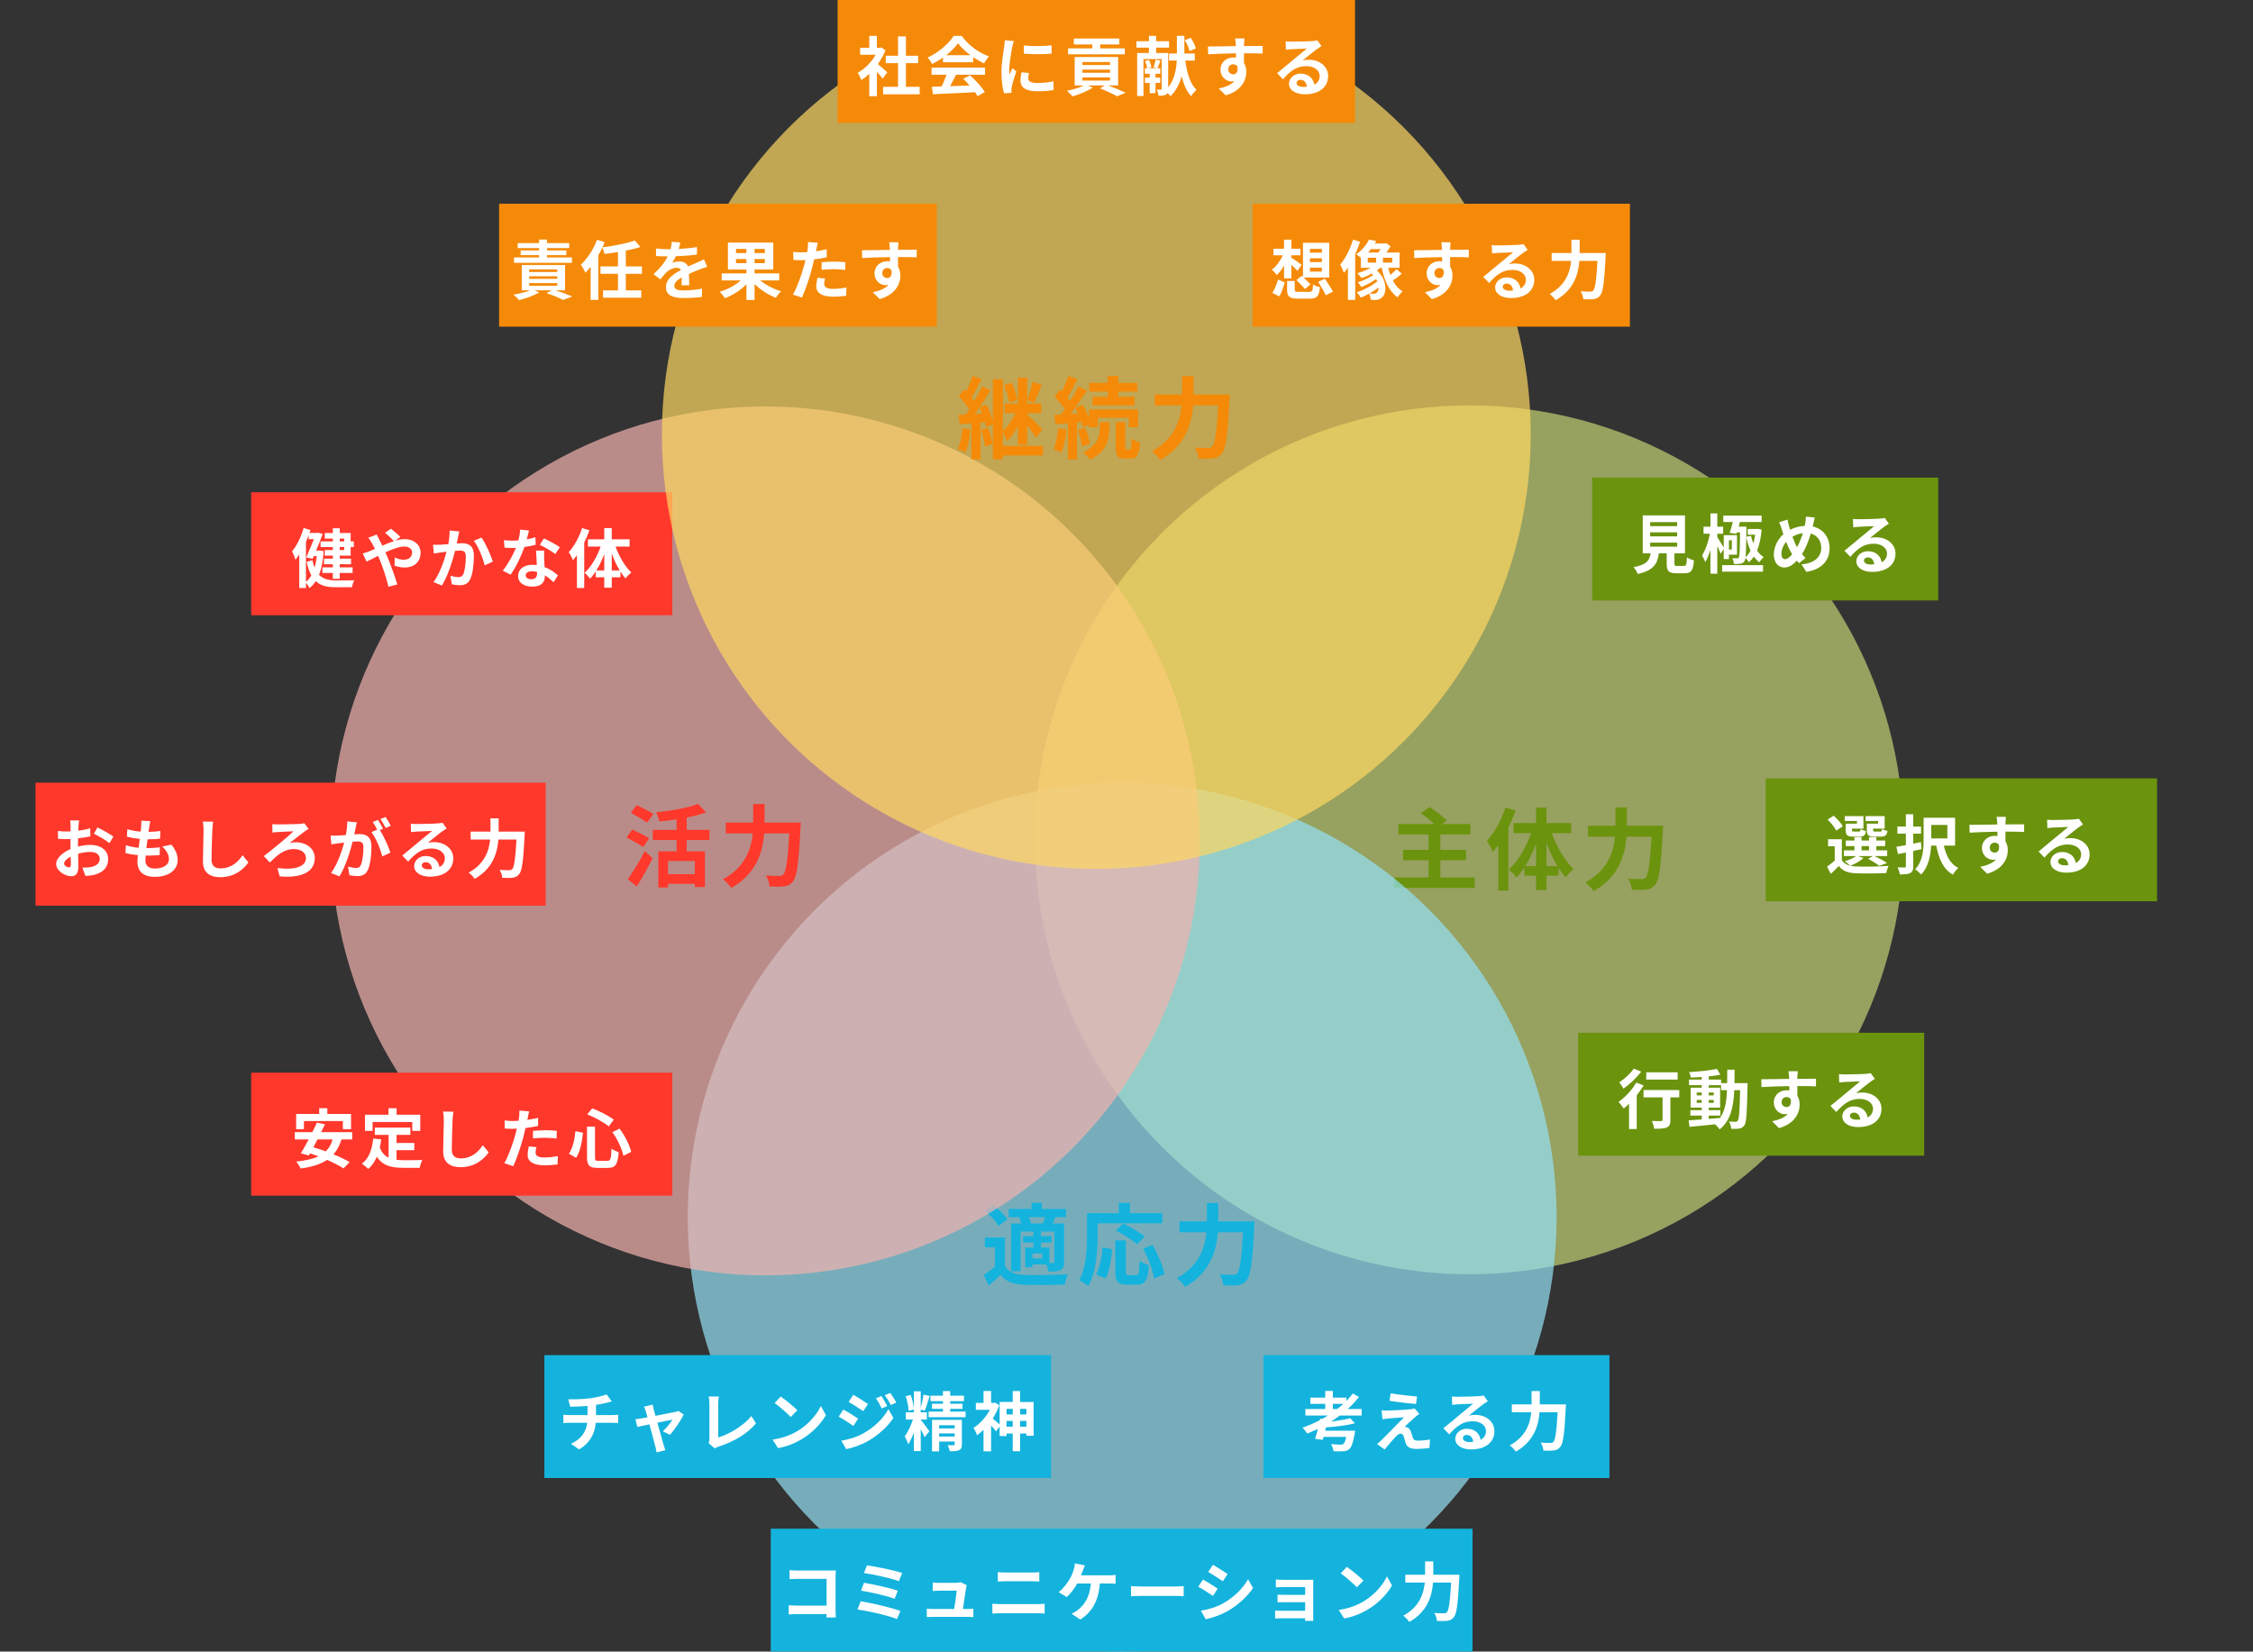 <svg width="2090" height="1532" viewBox="0 0 2090 1532" fill="none" xmlns="http://www.w3.org/2000/svg">
<rect x="0" y="0" width="2090" height="1532" fill="#333333" stroke="none"/>
<circle cx="1363" cy="779" r="403" fill="#C2D174" fill-opacity="0.7"/>
<path d="M1336.17 813.937H1368.04V823.648H1293.76V813.937H1325.3V797.918H1301.64V788.373H1325.3V774.014H1297.24V764.386H1330.44C1326.96 760.983 1321.98 757.165 1317.99 754.26L1326.13 748.616C1331.44 752.019 1338.58 757.331 1342.06 761.149L1337.66 764.386H1363.97V774.014H1336.17V788.373H1359.99V797.918H1336.17V813.937ZM1396.51 749.031L1405.89 751.853C1404.06 757.165 1401.82 762.56 1399.25 767.872V826.055H1389.87V783.891C1388.21 786.132 1386.47 788.373 1384.81 790.365C1383.89 787.958 1381.15 782.563 1379.33 780.073C1386.3 772.52 1392.77 760.734 1396.51 749.031ZM1434.61 803.479H1444.82C1440.91 797.088 1437.43 789.618 1434.61 781.816V803.479ZM1414.85 803.479H1424.98V782.397C1422.24 790.033 1418.75 797.337 1414.85 803.479ZM1457.51 772.852H1439.5C1444.07 785.634 1451.7 798.582 1459.76 806.135C1457.51 807.878 1454.11 811.198 1452.37 813.771C1450.04 811.198 1447.89 808.293 1445.73 804.973V812.277H1434.61V825.64H1424.98V812.277H1414.11V804.641C1411.78 808.21 1409.37 811.364 1406.72 814.02C1405.06 811.696 1401.9 808.21 1399.66 806.55C1408.05 799.08 1415.77 785.966 1420.33 772.852H1403.98V763.473H1424.98V749.114H1434.61V763.473H1457.51V772.852ZM1509.14 765.963H1542.75C1542.75 765.963 1542.67 769.366 1542.51 770.694C1540.85 803.728 1539.19 816.178 1535.53 820.494C1533.04 823.731 1530.64 824.644 1527.07 825.142C1524 825.557 1518.85 825.557 1513.79 825.308C1513.62 822.32 1512.29 817.921 1510.39 815.099C1515.61 815.514 1520.51 815.514 1522.67 815.514C1524.41 815.514 1525.41 815.265 1526.57 814.186C1529.06 811.613 1530.72 800.74 1532.05 776.089H1508.81C1507.48 793.27 1501.67 813.439 1478.35 826.636C1476.77 824.146 1473.03 820.411 1470.63 818.585C1491.21 807.38 1496.77 790.614 1498.18 776.089H1473.2V765.963H1498.6V748.865H1509.14V765.963Z" fill="#6B930D"/>
<rect x="1477" y="443" width="321" height="114" fill="#6B930D"/>
<path d="M1530.78 503.326V507.042H1555.83V503.326H1530.78ZM1530.78 493.796V497.512H1555.83V493.796H1530.78ZM1530.78 484.327V488.043H1555.83V484.327H1530.78ZM1555.95 524.962H1562.18C1564.22 524.962 1564.58 523.943 1564.88 516.991C1566.38 518.13 1569.56 519.328 1571.41 519.808C1570.64 529.278 1568.78 531.735 1562.84 531.735H1554.93C1547.8 531.735 1546.12 529.577 1546.12 522.865V513.275H1538.87C1537.61 522.805 1534.08 529.098 1519.27 532.454C1518.61 530.536 1516.69 527.599 1515.32 526.101C1527.6 523.823 1530.18 519.808 1531.2 513.275H1523.89V478.094H1563.08V513.275H1553.31V522.805C1553.31 524.722 1553.67 524.962 1555.95 524.962ZM1623.86 510.758C1622.18 507.042 1620.92 502.906 1619.96 498.471C1619.84 507.881 1619.66 513.515 1619.24 516.811C1621.04 515.313 1622.54 513.215 1623.86 510.758ZM1610.79 495.175L1604.5 494.276C1605.52 491.519 1606.6 487.743 1607.5 484.207H1598.62V478.273H1634.17V484.207H1614.03C1613.67 485.645 1613.25 487.084 1612.89 488.522H1620.08C1620.08 488.522 1620.02 490.38 1620.02 491.159L1619.96 497.992L1624.28 496.973C1624.82 499.43 1625.6 501.828 1626.49 504.105C1627.21 501.588 1627.81 498.831 1628.17 495.954H1621.28V490.68H1629.67L1630.69 490.56L1634.17 491.279C1633.51 499.071 1632.13 505.544 1629.97 510.698C1631.65 513.215 1633.69 515.313 1636.08 516.751C1634.77 517.83 1633.03 519.988 1632.07 521.546C1630.15 520.167 1628.47 518.369 1626.97 516.272C1625.6 518.31 1624.04 520.048 1622.3 521.486C1621.64 520.287 1620.32 518.549 1619.18 517.53C1618.94 519.029 1618.64 519.928 1618.28 520.527C1617.2 522.085 1616.07 522.685 1614.45 522.924C1612.95 523.164 1610.73 523.224 1608.45 523.164C1608.39 521.546 1607.79 519.209 1606.96 517.77C1608.87 517.89 1610.43 517.95 1611.33 517.89C1612.11 517.95 1612.59 517.77 1613.01 517.111C1613.79 515.792 1613.97 510.039 1614.15 493.856H1611.21L1610.79 495.175ZM1606.54 501.168H1603.84V509.739H1606.54V501.168ZM1599.04 509.379L1596.11 513.695C1595.51 511.897 1594.25 509.08 1593.05 506.383V532.154H1586.7V510.039C1585.32 514.414 1583.7 518.429 1581.9 521.306C1581.24 519.448 1579.87 516.871 1578.91 515.253C1582.02 510.518 1584.84 502.187 1586.22 495.055H1580.28V488.582H1586.7V476.236H1593.05V488.582H1598.5V495.055H1593.05V498.232C1594.49 500.329 1597.73 505.663 1599.04 508.001V496.433H1611.33V514.534H1603.84V518.609H1599.04V509.379ZM1597.55 530.236V524.243H1635.48V530.236H1597.55ZM1683.49 480.011C1683.01 481.63 1682.47 484.566 1682.11 486.065C1681.93 486.844 1681.75 487.563 1681.57 488.342C1690.98 490.5 1697.22 498.112 1697.22 508.6C1697.22 521.306 1688.17 528.558 1675.7 530.476L1671.15 523.524C1684.27 522.445 1689.49 515.672 1689.49 508.181C1689.49 501.528 1685.77 496.553 1679.78 494.935C1677.68 501.888 1675.04 508.78 1671.62 513.994C1672.7 515.253 1673.78 516.511 1674.92 517.59L1668.87 522.385C1668.15 521.606 1667.43 520.827 1666.83 520.048C1662.81 524.423 1659.46 526.401 1655.02 526.401C1650.05 526.401 1645.49 522.205 1645.49 514.474C1645.49 507.641 1648.91 500.329 1654.36 495.534C1653.76 493.916 1653.28 492.298 1652.75 490.68C1652.09 488.522 1651.43 486.604 1650.35 484.447L1658.2 481.989C1658.56 483.967 1659.04 485.945 1659.52 487.743C1659.82 488.882 1660.18 490.14 1660.6 491.399C1665.15 489.122 1669.59 487.983 1674.2 487.803C1674.44 486.784 1674.62 485.825 1674.74 484.926C1675.04 483.188 1675.22 480.611 1675.22 479.232L1683.49 480.011ZM1652.51 513.874C1652.51 516.811 1653.76 518.669 1655.92 518.669C1658.08 518.669 1660.3 516.811 1662.51 514.114C1660.6 511.177 1658.68 507.102 1656.94 502.607C1654.12 505.903 1652.51 510.158 1652.51 513.874ZM1662.75 497.932C1664.13 501.648 1665.63 505.124 1667.07 507.521C1669.23 503.686 1671.03 499.011 1672.4 494.576C1668.75 494.995 1665.57 496.254 1662.75 497.932ZM1729.1 519.928C1729.1 522.145 1731.56 523.644 1735.16 523.644C1736.41 523.644 1737.55 523.584 1738.63 523.464C1738.27 519.568 1736.05 517.051 1732.82 517.051C1730.54 517.051 1729.1 518.429 1729.1 519.928ZM1718.91 481.33C1720.59 481.57 1722.69 481.63 1724.37 481.63C1727.54 481.63 1740.37 481.39 1743.79 481.09C1746.24 480.851 1747.62 480.671 1748.34 480.431L1752.24 485.765C1750.86 486.664 1749.42 487.503 1748.04 488.522C1744.8 490.8 1738.51 496.074 1734.74 499.071C1736.71 498.591 1738.51 498.411 1740.43 498.411C1750.62 498.411 1758.35 504.764 1758.35 513.515C1758.35 522.984 1751.16 530.476 1736.65 530.476C1728.32 530.476 1722.03 526.64 1722.03 520.647C1722.03 515.792 1726.4 511.297 1732.76 511.297C1740.19 511.297 1744.68 515.852 1745.52 521.546C1748.82 519.808 1750.5 517.051 1750.5 513.395C1750.5 508.001 1745.1 504.345 1738.03 504.345C1728.86 504.345 1722.87 509.2 1716.46 516.511L1711 510.878C1715.26 507.461 1722.51 501.348 1726.05 498.411C1729.4 495.654 1735.63 490.62 1738.57 488.043C1735.51 488.103 1727.24 488.462 1724.07 488.642C1722.45 488.762 1720.53 488.942 1719.15 489.122L1718.91 481.33Z" fill="white"/>
<rect x="1638" y="722" width="363" height="114" fill="#6B930D"/>
<path d="M1742.27 764.046V761.529H1730.64V757.034H1748.32V768.601H1737.6V769.8C1737.6 771.118 1737.9 771.358 1739.39 771.358H1744.25C1745.45 771.358 1745.69 770.998 1745.93 768.961C1747.01 769.74 1749.34 770.459 1750.9 770.759C1750.3 774.894 1748.74 776.033 1744.97 776.033H1738.55C1733.16 776.033 1731.78 774.654 1731.78 769.86V764.046H1742.27ZM1722.61 764.046V761.529H1711.28V757.034H1728.61V768.601H1718V769.86C1718 771.118 1718.24 771.358 1719.8 771.358H1724.41C1725.61 771.358 1725.85 770.998 1726.09 769.021C1727.11 769.8 1729.38 770.519 1731 770.819C1730.4 774.894 1728.79 776.033 1725.19 776.033H1718.9C1713.62 776.033 1712.12 774.654 1712.12 769.86V764.046H1722.61ZM1709.43 766.503L1703.37 770.459C1702.05 767.522 1698.46 763.207 1695.4 760.21L1701.04 756.614C1704.15 759.491 1707.93 763.507 1709.43 766.503ZM1726.87 784.843V788.799H1733.82V784.843H1726.87ZM1723.45 794.073L1728.67 795.871C1725.67 798.688 1720.63 801.445 1716.56 803.123C1718.06 803.483 1719.68 803.663 1721.47 803.722C1728.85 804.082 1743.53 803.902 1751.92 803.183C1751.14 804.801 1750.12 807.918 1749.82 809.836C1742.21 810.255 1728.97 810.375 1721.47 810.016C1714.28 809.716 1709.37 807.978 1705.77 803.303C1703.49 805.7 1701.16 808.038 1698.28 810.615L1694.92 803.842C1697.08 802.284 1699.72 800.306 1701.99 798.268V785.023H1695.82V778.49H1708.59V797.669C1710.21 800.486 1712.84 802.224 1716.32 803.063C1715.12 801.865 1712.72 799.827 1711.28 798.868C1715.18 797.669 1719.38 795.991 1721.89 794.073H1710.51V788.799H1720.27V784.843H1712.24V779.629H1720.27V776.452H1726.87V779.629H1733.82V776.452H1740.59V779.629H1748.8V784.843H1740.59V788.799H1750.66V794.073H1738.97C1743.11 796.051 1747.84 798.628 1750.54 800.546L1743.29 803.183C1741.01 801.325 1736.82 798.568 1732.86 796.65L1737.42 794.073H1723.45ZM1781.95 781.127L1782.55 787.66C1780.03 788.2 1777.39 788.799 1774.82 789.338V803.423C1774.82 807.019 1774.1 808.757 1772.06 809.836C1769.96 810.915 1766.96 811.094 1762.35 811.094C1762.17 809.296 1761.21 806.42 1760.37 804.562C1763.07 804.681 1765.94 804.681 1766.78 804.681C1767.68 804.622 1767.98 804.322 1767.98 803.363V790.777C1765.41 791.316 1762.95 791.796 1760.73 792.275L1759.17 785.443C1761.69 785.083 1764.69 784.544 1767.98 783.884V773.276H1760.13V766.743H1767.98V755.296H1774.82V766.743H1782.07V773.276H1774.82V782.566L1781.95 781.127ZM1806.46 765.245H1791.54V777.711H1806.46V765.245ZM1813.65 784.364H1803.22C1805.26 793.654 1809.28 801.505 1816.59 805.101C1814.91 806.539 1812.69 809.416 1811.67 811.334C1802.8 806.42 1798.55 796.83 1796.15 784.364H1791.42C1790.94 793.474 1788.9 804.322 1782.13 811.214C1780.93 809.836 1778.11 807.259 1776.55 806.36C1783.87 798.808 1784.46 787.6 1784.46 778.85V758.532H1813.65V784.364ZM1860.82 757.693C1860.7 758.652 1860.46 761.888 1860.4 762.847C1860.4 763.327 1860.4 763.986 1860.34 764.705C1866.39 764.705 1874.61 764.585 1877.72 764.645L1877.66 771.718C1874.07 771.538 1868.49 771.418 1860.34 771.418C1860.34 774.475 1860.4 777.771 1860.4 780.408C1861.84 782.686 1862.56 785.502 1862.56 788.619C1862.56 796.411 1858 806.36 1843.38 810.435L1836.97 804.082C1843.02 802.823 1848.29 800.846 1851.59 797.25C1850.75 797.429 1849.85 797.549 1848.89 797.549C1844.28 797.549 1838.59 793.833 1838.59 786.521C1838.59 779.749 1844.04 775.314 1850.57 775.314C1851.41 775.314 1852.19 775.374 1852.97 775.493C1852.97 774.175 1852.97 772.796 1852.91 771.478C1843.86 771.598 1834.51 771.957 1827.14 772.377L1826.96 765.125C1833.79 765.125 1844.7 764.885 1852.85 764.765C1852.79 763.986 1852.79 763.387 1852.73 762.907C1852.55 760.45 1852.31 758.412 1852.13 757.693H1860.82ZM1845.78 786.401C1845.78 789.158 1847.99 790.897 1850.39 790.897C1852.91 790.897 1855.13 788.979 1854.29 783.704C1853.45 782.326 1852.01 781.607 1850.39 781.607C1848.05 781.607 1845.78 783.225 1845.78 786.401ZM1909.19 798.928C1909.19 801.145 1911.65 802.644 1915.24 802.644C1916.5 802.644 1917.64 802.584 1918.72 802.464C1918.36 798.568 1916.14 796.051 1912.9 796.051C1910.63 796.051 1909.19 797.429 1909.19 798.928ZM1899 760.33C1900.68 760.57 1902.77 760.63 1904.45 760.63C1907.63 760.63 1920.46 760.39 1923.87 760.09C1926.33 759.851 1927.71 759.671 1928.43 759.431L1932.32 764.765C1930.94 765.664 1929.51 766.503 1928.13 767.522C1924.89 769.8 1918.6 775.074 1914.82 778.071C1916.8 777.591 1918.6 777.411 1920.52 777.411C1930.7 777.411 1938.44 783.764 1938.44 792.515C1938.44 801.984 1931.24 809.476 1916.74 809.476C1908.41 809.476 1902.12 805.64 1902.12 799.647C1902.12 794.792 1906.49 790.297 1912.84 790.297C1920.28 790.297 1924.77 794.852 1925.61 800.546C1928.91 798.808 1930.58 796.051 1930.58 792.395C1930.58 787.001 1925.19 783.345 1918.12 783.345C1908.95 783.345 1902.95 788.2 1896.54 795.511L1891.09 789.878C1895.34 786.461 1902.59 780.348 1906.13 777.411C1909.49 774.654 1915.72 769.62 1918.66 767.043C1915.6 767.103 1907.33 767.462 1904.15 767.642C1902.54 767.762 1900.62 767.942 1899.24 768.122L1899 760.33Z" fill="white"/>
<rect x="1464" y="958" width="321" height="114" fill="#6B930D"/>
<path d="M1556.26 994.652V1001.42H1527.13V994.652H1556.26ZM1515.62 991.236L1522.51 994.053C1518.2 999.686 1511.73 1005.86 1506.03 1009.82C1505.13 1008.26 1503.33 1005.38 1502.08 1004C1507.05 1000.83 1512.74 995.431 1515.62 991.236ZM1517.9 1004.18L1524.73 1006.82C1522.93 1009.88 1520.72 1012.99 1518.32 1015.99V1047.27H1511.19V1023.84C1509.51 1025.46 1507.89 1026.96 1506.27 1028.28C1505.25 1026.84 1502.86 1023.6 1501.42 1022.1C1507.53 1017.91 1514.06 1010.95 1517.9 1004.18ZM1557.76 1011.13V1017.91H1549.54V1038.94C1549.54 1042.78 1548.83 1044.76 1546.19 1045.84C1543.67 1046.91 1539.83 1047.03 1534.5 1047.03C1534.2 1044.94 1533.3 1041.88 1532.34 1039.78C1535.76 1039.96 1539.72 1039.96 1540.79 1039.9C1541.87 1039.9 1542.29 1039.66 1542.29 1038.76V1017.91H1524.61V1011.13H1557.76ZM1585.09 1034.81V1037.86C1588.5 1037.62 1592.04 1037.33 1595.51 1037.03C1600.19 1030.55 1601.63 1021.98 1602.05 1011.25H1596.59V1006.58H1585.09V1008.92H1595.69V1027.44H1585.09V1029.77H1595.93V1034.81H1585.09ZM1573.94 1023H1578.61V1020.3H1573.94V1023ZM1589.76 1020.3H1585.09V1023H1589.76V1020.3ZM1585.09 1016.05H1589.76V1013.41H1585.09V1016.05ZM1573.94 1013.41V1016.05H1578.61V1013.41H1573.94ZM1609 1004.72H1621.17C1621.17 1004.72 1621.11 1007.06 1621.11 1007.9C1620.57 1032.41 1620.09 1041.1 1618.17 1043.86C1616.79 1045.84 1615.41 1046.44 1613.43 1046.85C1611.64 1047.21 1608.88 1047.15 1606 1047.09C1605.88 1045.12 1605.1 1042.24 1603.9 1040.26C1606.54 1040.5 1608.82 1040.56 1609.96 1040.56C1610.86 1040.56 1611.46 1040.32 1612 1039.54C1613.25 1037.92 1613.85 1030.61 1614.21 1011.25H1608.82C1608.04 1027.32 1605.28 1039.66 1595.21 1047.63C1594.32 1046.2 1592.58 1044.22 1591.02 1042.9C1582.39 1043.8 1573.76 1044.7 1567.28 1045.24L1566.45 1039.24C1569.8 1039 1574 1038.7 1578.61 1038.4V1034.81H1568.06V1029.77H1578.61V1027.44H1568.3V1008.92H1578.61V1006.58H1566.81V1001.42H1578.61V999.027C1575.14 999.267 1571.72 999.447 1568.48 999.507C1568.24 998.068 1567.58 995.851 1566.93 994.472C1575.8 993.993 1586.16 992.974 1592.76 991.535L1595.87 996.869C1592.7 997.529 1588.98 998.068 1585.09 998.488V1001.42H1596.59V1004.72H1602.23C1602.29 1000.77 1602.29 996.63 1602.29 992.195H1609.12C1609.12 996.57 1609.12 1000.77 1609 1004.72ZM1667.73 993.693C1667.61 994.652 1667.38 997.888 1667.32 998.847C1667.32 999.327 1667.32 999.986 1667.26 1000.71C1673.31 1000.71 1681.52 1000.59 1684.64 1000.65L1684.58 1007.72C1680.98 1007.54 1675.41 1007.42 1667.26 1007.42C1667.26 1010.47 1667.32 1013.77 1667.32 1016.41C1668.75 1018.69 1669.47 1021.5 1669.47 1024.62C1669.47 1032.41 1664.92 1042.36 1650.29 1046.44L1643.88 1040.08C1649.93 1038.82 1655.21 1036.85 1658.5 1033.25C1657.67 1033.43 1656.77 1033.55 1655.81 1033.55C1651.19 1033.55 1645.5 1029.83 1645.5 1022.52C1645.5 1015.75 1650.95 1011.31 1657.49 1011.31C1658.33 1011.31 1659.1 1011.37 1659.88 1011.49C1659.88 1010.17 1659.88 1008.8 1659.82 1007.48C1650.77 1007.6 1641.42 1007.96 1634.05 1008.38L1633.87 1001.12C1640.7 1001.12 1651.61 1000.89 1659.76 1000.77C1659.7 999.986 1659.7 999.387 1659.64 998.907C1659.46 996.45 1659.22 994.412 1659.04 993.693H1667.73ZM1652.69 1022.4C1652.69 1025.16 1654.91 1026.9 1657.31 1026.9C1659.82 1026.9 1662.04 1024.98 1661.2 1019.7C1660.36 1018.33 1658.92 1017.61 1657.31 1017.61C1654.97 1017.61 1652.69 1019.22 1652.69 1022.4ZM1716.1 1034.93C1716.1 1037.15 1718.56 1038.64 1722.16 1038.64C1723.41 1038.64 1724.55 1038.58 1725.63 1038.46C1725.27 1034.57 1723.05 1032.05 1719.82 1032.05C1717.54 1032.05 1716.1 1033.43 1716.1 1034.93ZM1705.91 996.33C1707.59 996.57 1709.69 996.63 1711.37 996.63C1714.54 996.63 1727.37 996.39 1730.79 996.09C1733.24 995.851 1734.62 995.671 1735.34 995.431L1739.24 1000.77C1737.86 1001.66 1736.42 1002.5 1735.04 1003.52C1731.8 1005.8 1725.51 1011.07 1721.74 1014.07C1723.71 1013.59 1725.51 1013.41 1727.43 1013.41C1737.62 1013.41 1745.35 1019.76 1745.35 1028.51C1745.35 1037.98 1738.16 1045.48 1723.65 1045.48C1715.32 1045.48 1709.03 1041.64 1709.03 1035.65C1709.03 1030.79 1713.4 1026.3 1719.76 1026.3C1727.19 1026.3 1731.68 1030.85 1732.52 1036.55C1735.82 1034.81 1737.5 1032.05 1737.5 1028.39C1737.5 1023 1732.1 1019.34 1725.03 1019.34C1715.86 1019.34 1709.87 1024.2 1703.46 1031.51L1698 1025.88C1702.26 1022.46 1709.51 1016.35 1713.05 1013.41C1716.4 1010.65 1722.63 1005.62 1725.57 1003.04C1722.51 1003.1 1714.24 1003.46 1711.07 1003.64C1709.45 1003.76 1707.53 1003.94 1706.15 1004.12L1705.91 996.33Z" fill="white"/>
<circle cx="1041" cy="1129" r="403" fill="#94E1F5" fill-opacity="0.7"/>
<path d="M956.338 1134.87H967.377C968.124 1133.13 968.871 1130.97 969.535 1129.06H954.346C955.342 1130.97 956.089 1133.13 956.338 1134.87ZM978.084 1170.31V1142.34H965.717V1146.66H975.511V1152.63H965.717V1157.2H973.519V1171.64C975.013 1171.64 976.258 1171.64 976.839 1171.64C977.752 1171.56 978.084 1171.31 978.084 1170.31ZM966.713 1167.32V1162.76H957.749V1167.32H966.713ZM945.299 1129.39L946.71 1129.06H935.754V1121.43H956.919V1115.7H966.464V1121.43H988.874V1129.06H979.329C978.25 1131.22 977.254 1133.13 976.341 1134.87H987.131V1170.48C987.131 1174.46 986.467 1176.62 983.811 1178.11C981.072 1179.44 977.586 1179.53 972.606 1179.53C972.357 1177.62 971.527 1174.96 970.697 1172.89H957.749V1175.46H951.026V1157.2H958.662V1152.63H948.951V1146.66H958.662V1142.34H946.793V1179.19H937.912V1134.87H947.374C946.876 1133.05 946.129 1131.05 945.299 1129.39ZM934.509 1130.97L926.375 1137.2C924.051 1133.13 918.573 1127.4 913.925 1123.42L921.478 1117.77C926.126 1121.51 931.853 1126.99 934.509 1130.97ZM932.268 1147.9V1174.38C935.505 1179.94 941.315 1182.26 949.781 1182.6C959.741 1183.01 979.329 1182.76 990.783 1181.85C989.621 1184.17 988.21 1188.74 987.712 1191.48C977.42 1191.98 959.824 1192.14 949.698 1191.73C939.821 1191.31 933.181 1188.91 928.201 1182.51C924.881 1185.75 921.478 1188.91 917.245 1192.47L912.597 1182.68C915.834 1180.6 919.569 1177.87 922.889 1175.04V1156.95H913.593V1147.9H932.268ZM1018.26 1134.71V1146.24C1018.26 1159.61 1017.01 1180.11 1009.54 1193.06C1007.72 1191.4 1003.32 1188.57 1000.99 1187.49C1007.8 1175.62 1008.38 1158.19 1008.38 1146.24V1125.33H1037.93V1115.78H1048.22V1125.33H1078.18V1134.71H1018.26ZM1061.83 1146.99L1054.69 1154.38C1050.71 1150.48 1041.99 1144.91 1035.19 1141.43L1041.75 1134.95C1048.39 1138.11 1057.35 1143.09 1061.83 1146.99ZM1025.56 1186L1016.76 1182.1C1020.25 1175.79 1021.99 1166.16 1022.82 1156.95L1031.7 1158.86C1030.79 1168.4 1029.3 1179.36 1025.56 1186ZM1047.06 1182.85H1053.78C1056.27 1182.85 1056.77 1180.94 1057.1 1169.48C1059.18 1171.23 1063.24 1172.8 1065.82 1173.47C1064.9 1187.66 1062.41 1191.64 1054.69 1191.64H1045.48C1036.68 1191.64 1034.61 1188.74 1034.61 1179.53V1150.56H1044.4V1179.44C1044.4 1182.43 1044.73 1182.85 1047.06 1182.85ZM1060.42 1158.19L1069.22 1154.79C1074.12 1163.42 1078.93 1174.38 1080.26 1181.93L1070.55 1185.92C1069.47 1178.53 1065.15 1166.99 1060.42 1158.19ZM1130.14 1132.96H1163.75C1163.75 1132.96 1163.67 1136.37 1163.51 1137.69C1161.85 1170.73 1160.19 1183.18 1156.53 1187.49C1154.04 1190.73 1151.64 1191.64 1148.07 1192.14C1145 1192.56 1139.85 1192.56 1134.79 1192.31C1134.62 1189.32 1133.29 1184.92 1131.39 1182.1C1136.61 1182.51 1141.51 1182.51 1143.67 1182.51C1145.41 1182.51 1146.41 1182.26 1147.57 1181.19C1150.06 1178.61 1151.72 1167.74 1153.05 1143.09H1129.81C1128.48 1160.27 1122.67 1180.44 1099.35 1193.64C1097.77 1191.15 1094.03 1187.41 1091.63 1185.58C1112.21 1174.38 1117.77 1157.61 1119.18 1143.09H1094.2V1132.96H1119.6V1115.86H1130.14V1132.96Z" fill="#14B3DD"/>
<rect x="505" y="1257" width="470" height="114" fill="#14B3DD"/>
<path d="M527.106 1297.97C531.661 1298.09 540.951 1297.97 547.544 1297.01C553.537 1296.17 559.651 1294.79 562.647 1293.41L567.562 1300C565.524 1300.48 563.966 1300.9 562.947 1301.14C560.01 1301.92 556.474 1302.58 552.878 1303.12V1312.65H567.981C569.3 1312.65 572.117 1312.41 573.435 1312.29V1320.02C571.817 1319.9 569.78 1319.78 568.161 1319.78H552.638C551.739 1329.85 547.424 1338.36 537.295 1344.48L529.683 1339.26C538.793 1335.07 543.588 1328.65 544.727 1319.78H528.245C526.387 1319.78 524.169 1319.9 522.611 1320.02V1312.29C524.229 1312.47 526.267 1312.65 528.125 1312.65H545.027V1304.14C539.273 1304.62 532.98 1304.8 528.964 1304.92L527.106 1297.97ZM605.454 1302.94C605.694 1304.32 606.054 1305.94 606.413 1307.5C606.833 1308.94 607.372 1310.97 608.032 1313.31C615.643 1311.87 624.034 1310.25 626.372 1309.71C627.45 1309.53 628.589 1309.17 629.428 1308.76L634.223 1312.17C631.706 1317.45 625.652 1326.44 621.457 1330.93L614.864 1327.63C617.921 1324.88 622.116 1319.78 623.734 1316.85C622.296 1317.09 616.303 1318.34 609.83 1319.66C612.107 1327.93 614.684 1337.16 615.583 1340.28C615.943 1341.3 616.722 1344 617.202 1345.2L609.051 1347.23C608.871 1345.61 608.451 1343.64 607.972 1341.96C607.073 1338.72 604.615 1329.37 602.458 1321.22C597.423 1322.3 593.048 1323.2 591.25 1323.62L589.392 1316.43C591.31 1316.25 592.928 1316.07 594.906 1315.71C595.745 1315.59 597.903 1315.23 600.66 1314.69C600.06 1312.35 599.521 1310.43 599.101 1309.11C598.682 1307.56 598.083 1306.12 597.423 1304.86L605.454 1302.94ZM657.298 1338.6C658.017 1337.1 658.077 1336.09 658.077 1334.71V1302.22C658.077 1299.94 657.777 1297.13 657.418 1295.39H666.827C666.468 1297.73 666.228 1299.89 666.228 1302.22V1333.39C675.997 1330.57 689.363 1322.9 697.034 1313.55L701.289 1320.32C693.078 1330.15 680.672 1337.28 666.528 1341.9C665.688 1342.2 664.37 1342.62 662.991 1343.52L657.298 1338.6ZM724.184 1295.45C728.38 1298.27 736.171 1304.5 739.647 1308.16L733.534 1314.39C730.418 1311.03 722.926 1304.5 718.551 1301.44L724.184 1295.45ZM716.693 1335.37C726.042 1334.05 733.834 1330.99 739.647 1327.51C749.896 1321.46 757.688 1312.29 761.464 1304.2L766.138 1312.65C761.583 1320.74 753.612 1329.01 743.963 1334.83C737.909 1338.48 730.178 1341.84 721.727 1343.28L716.693 1335.37ZM817.622 1294.97C819.3 1297.49 821.698 1301.5 823.076 1304.26L817.862 1306.48C816.124 1302.7 814.745 1300.12 812.588 1297.07L817.622 1294.97ZM825.833 1292.09C827.691 1294.49 830.028 1298.39 831.467 1301.02L826.372 1303.3C824.455 1299.53 822.956 1297.19 820.739 1294.19L825.833 1292.09ZM791.551 1293.83C795.506 1295.99 802.099 1300.18 805.216 1302.4L800.78 1309C797.424 1306.66 791.191 1302.64 787.235 1300.42L791.551 1293.83ZM780.463 1336.39C787.175 1335.25 794.367 1333.21 800.84 1329.61C811.029 1323.92 819.42 1315.71 824.155 1307.14L828.77 1315.29C823.256 1323.62 814.745 1331.17 804.976 1336.86C798.863 1340.28 790.232 1343.28 784.958 1344.24L780.463 1336.39ZM782.321 1307.5C786.396 1309.65 792.989 1313.79 796.046 1315.95L791.67 1322.66C788.254 1320.26 782.021 1316.25 778.005 1314.09L782.321 1307.5ZM854.122 1317.33L854.242 1317.21C855.8 1318.88 861.014 1325.96 862.153 1327.69L857.658 1333.21C856.939 1331.29 855.56 1328.35 854.122 1325.66V1346.03H847.769V1328.77C846.211 1333.03 844.473 1336.92 842.555 1339.68C841.895 1337.52 840.277 1334.35 839.258 1332.31C842.195 1328.59 845.072 1322.18 846.87 1316.73H840.277V1310.07H847.769V1307.5L842.914 1308.64C842.794 1305.04 841.596 1299.35 840.217 1295.15L844.832 1293.95C846.331 1297.97 847.469 1303.18 847.769 1306.84V1290.54H854.122V1305.82C855.201 1302.16 856.22 1297.25 856.759 1293.65L862.393 1294.85C860.954 1299.53 859.336 1305.1 857.898 1308.52L854.122 1307.5V1310.07H859.816V1316.73H854.122V1317.33ZM871.203 1332.55H885.587V1329.61H871.203V1332.55ZM885.587 1322.06H871.203V1325H885.587V1322.06ZM892.3 1317.03V1339.8C892.3 1342.74 891.701 1344.3 889.603 1345.2C887.625 1346.09 884.808 1346.21 880.973 1346.15C880.733 1344.48 879.894 1342.14 879.115 1340.52C881.332 1340.64 883.849 1340.64 884.569 1340.58C885.348 1340.58 885.587 1340.34 885.587 1339.68V1337.16H871.203V1346.27H864.61V1317.03H892.3ZM881.452 1309.41H895.716V1314.57H861.434V1309.41H874.739V1306.84H864.551V1302.1H874.739V1299.71H863.112V1294.61H874.739V1290.36H881.452V1294.61H894.218V1299.71H881.452V1302.1H892.899V1306.84H881.452V1309.41ZM946.301 1323.38H952.115V1318.05H946.301V1323.38ZM933.715 1323.38H939.468V1318.05H933.715V1323.38ZM939.468 1306.84H933.715V1311.99H939.468V1306.84ZM952.115 1306.84H946.301V1311.99H952.115V1306.84ZM946.301 1300.48H958.827V1331.83H952.115V1329.73H946.301V1346.15H939.468V1329.73H933.715V1332.07H927.302V1323.2L923.945 1327.75C922.927 1326.32 921.129 1324.16 919.39 1322.24V1346.21H912.378V1326.32C910.4 1328.23 908.363 1329.91 906.325 1331.29C905.725 1329.37 904.107 1325.84 903.028 1324.52C908.962 1320.86 914.716 1314.57 918.252 1307.74H905.246V1301.32H912.378V1290.3H919.39V1301.32H921.848L923.106 1301.02L927.002 1303.54C925.504 1307.86 923.346 1311.99 920.889 1315.83C922.687 1317.21 925.684 1319.84 927.302 1321.28V1300.42H939.468V1290.36H946.301V1300.48Z" fill="white"/>
<rect x="715" y="1418" width="651" height="114" fill="#14B3DD"/>
<path d="M732.444 1456.45C734.662 1456.69 737.778 1456.81 739.816 1456.81H770.023C771.761 1456.81 774.278 1456.75 775.297 1456.69C775.237 1458.06 775.117 1460.46 775.117 1462.2V1493.25C775.117 1495.34 775.237 1498.52 775.357 1500.32H766.667C766.726 1499.36 766.726 1498.34 766.726 1497.2H739.396C737.059 1497.2 733.643 1497.38 731.665 1497.56V1488.99C733.763 1489.17 736.46 1489.35 739.157 1489.35H766.786V1464.54H739.876C737.359 1464.54 734.122 1464.66 732.444 1464.78V1456.45ZM804.245 1452.07C812.097 1453.03 829.358 1456.51 836.91 1459.14L833.853 1466.64C826.901 1464.06 809.879 1460.22 801.428 1459.14L804.245 1452.07ZM801.488 1468.19C810.059 1469.63 825.282 1472.87 832.834 1475.51L829.897 1483C823.005 1480.36 807.662 1476.88 798.731 1475.45L801.488 1468.19ZM798.432 1485.33C808.681 1486.95 827.14 1491.27 835.351 1494.33L832.055 1501.82C823.964 1498.46 805.025 1494.33 795.435 1492.89L798.432 1485.33ZM896.784 1470.41C896.484 1471.19 896.304 1472.33 896.185 1472.93C895.705 1476.46 894.147 1486.77 893.248 1492.47H897.084C898.642 1492.47 901.399 1492.41 902.957 1492.23V1499.96C901.759 1499.9 898.822 1499.78 897.204 1499.78H865.678C863.52 1499.78 862.022 1499.84 859.745 1499.96V1492.17C861.363 1492.35 863.58 1492.47 865.678 1492.47H885.097C885.936 1487.37 887.254 1478.86 887.434 1475.51H871.252C869.334 1475.51 866.997 1475.69 865.259 1475.81V1467.89C866.817 1468.07 869.574 1468.25 871.192 1468.25H886.535C887.794 1468.25 890.251 1468.01 890.97 1467.59L896.784 1470.41ZM925.612 1458.3C927.77 1458.54 930.587 1458.66 932.625 1458.66H957.438C959.835 1458.66 962.412 1458.48 964.09 1458.3V1467C962.352 1466.94 959.535 1466.76 957.438 1466.76H932.685C930.407 1466.76 927.65 1466.88 925.612 1467V1458.3ZM920.578 1487.61C922.915 1487.79 925.732 1487.97 928.07 1487.97H962.472C964.51 1487.97 967.027 1487.85 969.065 1487.61V1496.78C966.967 1496.54 964.27 1496.42 962.472 1496.42H928.07C925.732 1496.42 922.795 1496.6 920.578 1496.78V1487.61ZM1006.46 1452.07C1005.74 1453.57 1004.97 1455.67 1004.49 1456.93C1004.01 1458.18 1003.47 1459.74 1002.81 1461.3H1028.64C1030.2 1461.3 1032.89 1461.24 1034.87 1460.88V1469.09C1032.66 1468.85 1030.02 1468.85 1028.64 1468.85H1020.25C1019.17 1484.74 1012.94 1495.46 1002.09 1502.3L993.997 1496.84C996.155 1496 998.253 1494.74 999.691 1493.55C1005.98 1488.75 1010.96 1481.38 1011.92 1468.85H999.272C996.874 1473.23 993.158 1478.32 989.562 1481.44L982.07 1476.88C986.326 1473.71 990.162 1468.31 992.439 1464.54C994.117 1461.78 995.196 1458.66 995.915 1456.39C996.635 1454.41 997.054 1452.07 997.174 1450.21L1006.46 1452.07ZM1049.2 1471.25C1051.35 1471.43 1055.73 1471.61 1058.85 1471.61H1091.03C1093.85 1471.61 1096.49 1471.37 1098.04 1471.25V1480.66C1096.6 1480.6 1093.55 1480.36 1091.03 1480.36H1058.85C1055.43 1480.36 1051.41 1480.48 1049.2 1480.66V1471.25ZM1125.16 1451.53C1129.12 1453.69 1135.71 1457.94 1138.83 1460.1L1134.33 1466.76C1130.98 1464.42 1124.74 1460.34 1120.79 1458.12L1125.16 1451.53ZM1114.01 1494.09C1120.73 1492.95 1127.92 1490.97 1134.45 1487.37C1144.64 1481.68 1152.97 1473.47 1157.77 1464.9L1162.38 1473.05C1156.81 1481.32 1148.36 1488.93 1138.53 1494.56C1132.41 1498.04 1123.84 1501.04 1118.51 1502L1114.01 1494.09ZM1115.93 1465.2C1119.95 1467.35 1126.54 1471.49 1129.6 1473.65L1125.22 1480.36C1121.81 1478.02 1115.57 1473.95 1111.56 1471.85L1115.93 1465.2ZM1183.54 1465.14C1185.1 1465.32 1188.75 1465.44 1190.97 1465.44H1213.62C1215.06 1465.44 1217.28 1465.38 1218.24 1465.32C1218.18 1466.1 1218.18 1468.07 1218.18 1469.33V1499.42C1218.18 1500.38 1218.24 1502.42 1218.24 1503.5H1210.69C1210.75 1502.96 1210.75 1502 1210.75 1501.1H1188.03C1186.35 1501.1 1183.9 1501.22 1182.88 1501.28V1493.91C1183.9 1494.03 1185.94 1494.15 1188.09 1494.15H1210.75V1486.17H1191.63C1189.35 1486.17 1186.47 1486.23 1185.1 1486.29V1479.22C1186.65 1479.34 1189.35 1479.4 1191.63 1479.4H1210.75V1472.15H1190.97C1188.75 1472.15 1184.98 1472.27 1183.54 1472.39V1465.14ZM1249.35 1453.45C1253.54 1456.27 1261.33 1462.5 1264.81 1466.16L1258.7 1472.39C1255.58 1469.03 1248.09 1462.5 1243.71 1459.44L1249.35 1453.45ZM1241.85 1493.37C1251.2 1492.05 1259 1488.99 1264.81 1485.51C1275.06 1479.46 1282.85 1470.29 1286.62 1462.2L1291.3 1470.65C1286.74 1478.74 1278.77 1487.01 1269.12 1492.83C1263.07 1496.48 1255.34 1499.84 1246.89 1501.28L1241.85 1493.37ZM1329.6 1460.7H1353.87C1353.87 1460.7 1353.81 1463.16 1353.69 1464.12C1352.49 1487.97 1351.29 1496.96 1348.66 1500.08C1346.86 1502.42 1345.12 1503.08 1342.54 1503.44C1340.33 1503.73 1336.61 1503.73 1332.95 1503.56C1332.83 1501.4 1331.88 1498.22 1330.5 1496.18C1334.27 1496.48 1337.81 1496.48 1339.37 1496.48C1340.63 1496.48 1341.34 1496.3 1342.18 1495.52C1343.98 1493.67 1345.18 1485.81 1346.14 1468.01H1329.36C1328.4 1480.42 1324.2 1494.98 1307.36 1504.51C1306.22 1502.72 1303.53 1500.02 1301.79 1498.7C1316.65 1490.61 1320.67 1478.5 1321.69 1468.01H1303.65V1460.7H1321.99V1448.36H1329.6V1460.7Z" fill="white"/>
<rect x="1172" y="1257" width="321" height="114" fill="#14B3DD"/>
<path d="M1236.43 1307.02H1240.45C1242.43 1305.46 1244.34 1303.9 1246.14 1302.22H1236.43V1307.02ZM1263.16 1313.01H1242.85C1240.27 1314.99 1237.57 1316.85 1234.82 1318.58C1241.53 1317.81 1248.06 1316.73 1252.5 1315.53L1256.87 1320.2C1249.44 1322.24 1239.13 1323.38 1230.02 1324.04L1229.3 1327.1H1256.99C1256.99 1327.1 1256.87 1329.07 1256.63 1330.09C1255.19 1338.18 1253.75 1342.26 1251.72 1344.06C1250.1 1345.61 1248.48 1346.03 1245.96 1346.15C1243.99 1346.33 1240.57 1346.33 1236.97 1346.15C1236.85 1344.18 1235.95 1341.48 1234.7 1339.56C1238.17 1339.92 1241.95 1340.04 1243.51 1340.04C1244.64 1340.04 1245.42 1339.92 1246.14 1339.44C1247.1 1338.66 1248.06 1336.62 1248.84 1332.85H1227.8L1227.08 1335.61L1219.95 1334.59C1220.79 1332.07 1221.69 1328.83 1222.53 1325.42C1219.29 1326.98 1216 1328.41 1212.7 1329.73C1211.74 1328.29 1209.64 1325.6 1208.32 1324.28C1213.78 1322.36 1219.17 1320.08 1224.33 1317.33L1224.63 1315.95L1226.54 1316.19C1228.4 1315.17 1230.2 1314.09 1231.94 1313.01H1210.96V1307.02H1229.36V1302.22H1215.58V1296.41H1229.36V1290.24H1236.43V1296.41H1249.02V1299.47C1251.18 1297.25 1253.16 1294.97 1254.95 1292.63L1260.71 1295.81C1257.59 1299.77 1254.05 1303.54 1250.16 1307.02H1263.16V1313.01ZM1290.07 1292.39C1296.79 1293.65 1308.29 1294.91 1314.53 1295.33L1313.57 1302.34C1307.28 1301.86 1296.07 1300.54 1288.94 1299.35L1290.07 1292.39ZM1316.63 1311.45C1315.07 1312.53 1313.81 1313.61 1312.73 1314.51C1309.97 1316.85 1304.4 1322 1302.96 1323.56C1303.5 1323.5 1304.58 1323.74 1305.24 1323.98C1306.98 1324.52 1308.05 1325.84 1308.83 1328.05C1309.37 1329.67 1310.03 1331.95 1310.57 1333.51C1311.11 1335.37 1312.43 1336.33 1314.77 1336.33C1319.38 1336.33 1323.52 1335.85 1326.51 1335.25L1326.04 1343.1C1323.58 1343.58 1317.4 1344 1314.29 1344C1308.59 1344 1305.54 1342.74 1304.04 1338.84C1303.44 1337.04 1302.72 1334.23 1302.3 1332.73C1301.64 1330.63 1300.32 1329.85 1299.12 1329.85C1297.87 1329.85 1296.61 1330.81 1295.17 1332.25C1293.13 1334.35 1288.64 1339.26 1284.5 1344.54L1277.43 1339.56C1278.51 1338.66 1279.95 1337.4 1281.56 1335.85C1284.62 1332.73 1296.91 1320.5 1302.36 1314.75C1298.17 1314.87 1290.97 1315.53 1287.56 1315.83C1285.46 1316.01 1283.66 1316.31 1282.4 1316.49L1281.68 1308.22C1283.06 1308.34 1285.22 1308.46 1287.44 1308.4C1290.25 1308.4 1303.86 1307.8 1308.83 1307.14C1309.97 1307.02 1311.59 1306.72 1312.25 1306.48L1316.63 1311.45ZM1357.06 1333.93C1357.06 1336.15 1359.52 1337.64 1363.12 1337.64C1364.38 1337.64 1365.52 1337.58 1366.59 1337.46C1366.23 1333.57 1364.02 1331.05 1360.78 1331.05C1358.5 1331.05 1357.06 1332.43 1357.06 1333.93ZM1346.88 1295.33C1348.55 1295.57 1350.65 1295.63 1352.33 1295.63C1355.51 1295.63 1368.33 1295.39 1371.75 1295.09C1374.21 1294.85 1375.58 1294.67 1376.3 1294.43L1380.2 1299.77C1378.82 1300.66 1377.38 1301.5 1376 1302.52C1372.77 1304.8 1366.47 1310.07 1362.7 1313.07C1364.68 1312.59 1366.47 1312.41 1368.39 1312.41C1378.58 1312.41 1386.31 1318.76 1386.31 1327.51C1386.31 1336.98 1379.12 1344.48 1364.62 1344.48C1356.29 1344.48 1349.99 1340.64 1349.99 1334.65C1349.99 1329.79 1354.37 1325.3 1360.72 1325.3C1368.15 1325.3 1372.65 1329.85 1373.49 1335.55C1376.78 1333.81 1378.46 1331.05 1378.46 1327.39C1378.46 1322 1373.07 1318.34 1366 1318.34C1356.83 1318.34 1350.83 1323.2 1344.42 1330.51L1338.96 1324.88C1343.22 1321.46 1350.47 1315.35 1354.01 1312.41C1357.36 1309.65 1363.6 1304.62 1366.53 1302.04C1363.48 1302.1 1355.21 1302.46 1352.03 1302.64C1350.41 1302.76 1348.49 1302.94 1347.12 1303.12L1346.88 1295.33ZM1428.39 1302.7H1452.66C1452.66 1302.7 1452.6 1305.16 1452.48 1306.12C1451.28 1329.97 1450.08 1338.96 1447.45 1342.08C1445.65 1344.42 1443.91 1345.08 1441.33 1345.44C1439.11 1345.73 1435.4 1345.73 1431.74 1345.56C1431.62 1343.4 1430.66 1340.22 1429.29 1338.18C1433.06 1338.48 1436.6 1338.48 1438.16 1338.48C1439.41 1338.48 1440.13 1338.3 1440.97 1337.52C1442.77 1335.67 1443.97 1327.81 1444.93 1310.01H1428.15C1427.19 1322.42 1422.99 1336.98 1406.15 1346.51C1405.01 1344.72 1402.32 1342.02 1400.58 1340.7C1415.44 1332.61 1419.46 1320.5 1420.48 1310.01H1402.44V1302.7H1420.78V1290.36H1428.39V1302.7Z" fill="white"/>
<circle cx="710" cy="780" r="403" fill="#F3B2AE" fill-opacity="0.7"/>
<path d="M606.149 755.078L600.256 763.046C597.019 760.556 589.964 756.655 585.15 753.916L590.711 746.778C595.359 749.102 602.58 752.754 606.149 755.078ZM602.165 777.488L596.687 785.705C593.284 783.298 586.146 779.397 581.249 776.741L586.561 769.437C591.126 771.678 598.513 775.247 602.165 777.488ZM590.711 822.308L582.411 815.585C586.81 809.36 593.201 799.068 598.181 789.44L605.402 796.08C601.003 804.795 595.774 814.257 590.711 822.308ZM644.578 810.854V798.653H619.678V810.854H644.578ZM658.107 779.231H637.025V789.689H653.957V822.806H644.578V819.818H619.678V823.221H610.714V789.689H627.646V779.231H605.568V769.769H627.646V760.058C622.251 760.888 616.69 761.469 611.544 761.967C611.129 759.56 609.801 755.742 608.639 753.501C622.749 752.09 638.353 749.351 647.483 745.699L655.036 753.501C649.724 755.493 643.499 757.153 637.025 758.398V769.769H658.107V779.231ZM709.235 762.963H742.85C742.85 762.963 742.767 766.366 742.601 767.694C740.941 800.728 739.281 813.178 735.629 817.494C733.139 820.731 730.732 821.644 727.163 822.142C724.092 822.557 718.946 822.557 713.883 822.308C713.717 819.32 712.389 814.921 710.48 812.099C715.709 812.514 720.606 812.514 722.764 812.514C724.507 812.514 725.503 812.265 726.665 811.186C729.155 808.613 730.815 797.74 732.143 773.089H708.903C707.575 790.27 701.765 810.439 678.442 823.636C676.865 821.146 673.13 817.411 670.723 815.585C691.307 804.38 696.868 787.614 698.279 773.089H673.296V762.963H698.694V745.865H709.235V762.963Z" fill="#FF382C"/>
<rect x="233" y="456.614" width="390.656" height="114.092" fill="#FF382C"/>
<path d="M319.308 499.578H315.172V502.215H319.308V499.578ZM319.308 510.246V507.43H315.172V510.246H319.308ZM308.759 502.215V499.578H301.267V494.424H308.759V489.989H315.172V494.424H325.301V502.215H328.238V507.43H325.301V515.401H315.172V518.218H325.661V523.372H315.172V526.309H327.099V531.463H315.172V536.917H308.759V531.463H299.05V526.309H308.759V523.372H300.548V518.218H308.759V515.401H301.267V510.246H308.759V507.43H297.372V502.215H308.759ZM283.826 502.695V539.674C285.744 538.236 287.423 536.198 288.801 533.681C287.063 530.444 285.565 526.369 284.426 521.155L289.82 519.596C290.359 522.233 291.019 524.511 291.798 526.489C292.757 523.252 293.416 519.716 293.895 515.88H291.019L289.94 518.338L284.126 517.019C286.464 511.805 289.161 505.212 291.138 500.118H286.344V496.522C285.565 498.619 284.725 500.657 283.826 502.695ZM296.533 510.606L300.248 511.265C299.649 520.136 298.271 527.388 295.933 533.201C299.889 537.277 305.283 538.356 311.876 538.416C314.633 538.416 325.361 538.416 328.717 538.296C327.758 539.854 326.799 542.851 326.5 544.709H311.516C303.665 544.709 297.551 543.45 292.936 539.075C291.318 541.592 289.4 543.69 287.183 545.428C286.524 544.049 285.085 542.012 283.826 540.633V545.428H277.593V514.322C276.455 516.06 275.256 517.738 274.057 519.177C273.578 517.439 272.019 513.303 270.941 511.445C275.376 506.111 279.331 497.96 281.669 489.749L288.022 491.667C287.722 492.566 287.423 493.465 287.123 494.364H293.895L294.914 494.124L299.349 495.263C297.731 499.758 295.514 505.332 293.236 510.726H295.454L296.533 510.606ZM336.509 513.363C338.846 512.764 341.483 511.865 342.442 511.445C344.18 510.726 346.038 509.947 347.836 509.168C346.997 507.37 346.098 505.632 345.199 504.073C344.36 502.575 342.862 500.357 341.663 498.799L349.455 495.802C349.994 496.881 351.193 499.338 351.852 500.477C352.751 502.215 353.71 504.133 354.669 506.171C358.325 504.553 361.981 503.054 365.457 501.916C363.299 499.698 359.464 495.982 357.186 494.244L362.7 490.408C364.858 492.026 369.353 495.922 371.391 498.08L366.656 501.556C369.652 500.657 372.589 500.118 375.286 500.118C384.576 500.118 390.15 505.751 390.15 512.704C390.15 521.095 384.396 526.429 375.226 526.429C371.99 526.429 368.274 525.59 365.996 524.751L366.176 517.199C368.873 518.338 371.87 519.237 374.507 519.237C379.002 519.237 382.299 516.779 382.299 512.464C382.299 509.407 379.602 506.95 375.106 506.95C370.432 506.95 363.899 509.407 357.486 512.344C358.085 513.603 358.625 514.861 359.164 516.06C361.981 522.593 366.596 535.419 368.574 542.132L360.363 544.289C358.505 536.737 355.388 526.609 352.331 519.356C351.792 518.098 351.253 516.839 350.713 515.641C346.398 517.798 342.622 519.836 340.045 520.975L336.509 513.363ZM426.051 492.985C425.691 494.544 425.271 496.462 424.972 497.96C424.552 499.758 424.133 501.976 423.713 504.133C425.691 504.013 427.489 503.893 428.748 503.893C435.101 503.893 439.596 506.71 439.596 515.341C439.596 522.413 438.757 532.122 436.18 537.337C434.202 541.532 430.845 542.851 426.35 542.851C424.013 542.851 421.196 542.431 419.158 542.012L417.84 534.1C420.177 534.76 423.593 535.359 425.212 535.359C427.189 535.359 428.748 534.76 429.707 532.782C431.325 529.366 432.104 522.113 432.104 516.18C432.104 511.385 430.066 510.726 426.29 510.726C425.331 510.726 423.833 510.846 422.155 510.966C419.877 520.076 415.442 534.28 409.928 543.09L402.137 539.974C407.95 532.122 412.086 520.016 414.244 511.805C412.086 512.044 410.228 512.284 409.089 512.404C407.411 512.704 404.235 513.123 402.436 513.423L401.717 505.272C403.875 505.452 405.913 505.332 408.13 505.272C409.988 505.212 412.805 505.032 415.862 504.792C416.701 500.237 417.18 495.862 417.12 492.086L426.051 492.985ZM446.668 498.619C450.384 503.774 455.418 515.221 457.216 520.915L449.605 524.451C448.047 517.798 443.791 506.95 439.536 501.676L446.668 498.619ZM490.78 492.086C490.3 494.004 489.521 497.061 488.622 500.297C491.559 499.758 494.376 499.099 496.713 498.379L496.953 505.332C494.196 506.051 490.48 506.83 486.464 507.43C483.588 515.82 478.493 526.309 473.638 533.081L466.386 529.366C471.121 523.492 475.976 514.682 478.613 508.209C477.534 508.269 476.515 508.269 475.496 508.269C473.039 508.269 470.582 508.209 468.005 508.029L467.465 501.077C470.042 501.376 473.219 501.496 475.437 501.496C477.235 501.496 479.033 501.436 480.891 501.256C481.73 497.96 482.389 494.364 482.509 491.247L490.78 492.086ZM487.663 533.561C487.663 535.778 489.521 537.277 492.817 537.277C496.953 537.277 498.212 534.999 498.212 531.703C498.212 531.343 498.212 530.984 498.212 530.504C496.653 530.145 495.035 529.905 493.357 529.905C489.881 529.905 487.663 531.463 487.663 533.561ZM504.804 510.726C504.625 513.243 504.744 515.76 504.804 518.398C504.864 520.136 505.044 523.012 505.164 526.009C510.318 527.927 514.514 530.924 517.57 533.681L513.555 540.094C511.457 538.176 508.76 535.659 505.464 533.681C505.464 533.861 505.464 534.1 505.464 534.28C505.464 539.854 502.407 544.169 493.896 544.169C486.464 544.169 480.591 540.873 480.591 534.28C480.591 528.407 485.505 523.911 493.836 523.911C495.275 523.911 496.593 524.031 497.972 524.151C497.732 519.716 497.432 514.382 497.313 510.726H504.804ZM515.113 513.902C511.637 511.145 504.804 507.25 500.729 505.392L504.565 499.458C508.88 501.316 516.312 505.392 519.368 507.609L515.113 513.902ZM539.986 489.809L546.758 491.847C545.44 495.682 543.822 499.578 541.964 503.414V545.428H535.191V514.981C533.992 516.6 532.734 518.218 531.535 519.656C530.876 517.918 528.898 514.022 527.579 512.224C532.614 506.77 537.289 498.26 539.986 489.809ZM567.496 529.126H574.868C572.051 524.511 569.533 519.117 567.496 513.483V529.126ZM553.231 529.126H560.543V513.902C558.565 519.416 556.048 524.691 553.231 529.126ZM584.038 507.01H571.032C574.328 516.24 579.842 525.59 585.656 531.044C584.038 532.302 581.58 534.7 580.322 536.558C578.643 534.7 577.085 532.602 575.527 530.205V535.479H567.496V545.128H560.543V535.479H552.692V529.965C551.014 532.542 549.276 534.82 547.358 536.737C546.159 535.059 543.882 532.542 542.263 531.343C548.317 525.949 553.891 516.48 557.187 507.01H545.38V500.237H560.543V489.869H567.496V500.237H584.038V507.01Z" fill="white"/>
<rect x="32.922" y="726" width="473.328" height="114.092" fill="#FF382C"/>
<path d="M73.361 761.053C73.181 762.131 72.941 764.709 72.822 766.267C72.762 767.585 72.702 769.024 72.642 770.522C76.597 770.043 80.553 769.264 83.67 768.365L83.85 775.796C80.433 776.576 76.298 777.175 72.402 777.654C72.342 779.452 72.342 781.31 72.342 783.048C72.342 783.768 72.342 784.487 72.342 785.266C76.418 784.247 80.553 783.708 83.85 783.708C93.079 783.708 100.331 788.502 100.331 796.773C100.331 803.846 96.615 809.18 87.086 811.577C84.329 812.177 81.692 812.356 79.234 812.536L76.478 804.805C79.175 804.805 81.752 804.745 83.85 804.385C88.704 803.486 92.54 801.089 92.54 796.713C92.54 792.638 88.944 790.241 83.73 790.241C80.014 790.241 76.118 790.84 72.462 791.919C72.582 796.654 72.702 801.328 72.702 803.366C72.702 810.798 70.065 812.776 66.109 812.776C60.295 812.776 52.084 807.741 52.084 801.388C52.084 796.174 58.078 790.72 65.45 787.544C65.39 786.105 65.39 784.667 65.39 783.288C65.39 781.61 65.39 779.932 65.39 778.254C64.251 778.314 63.172 778.374 62.213 778.374C58.198 778.374 55.86 778.314 53.822 778.074L53.703 770.822C57.239 771.241 59.816 771.301 61.973 771.301C63.052 771.301 64.251 771.241 65.45 771.181C65.51 769.084 65.51 767.346 65.51 766.327C65.51 765.068 65.27 762.131 65.09 761.053H73.361ZM90.442 767.525C95.057 769.743 102.01 773.699 105.186 775.976L101.59 782.09C98.713 779.632 90.862 775.137 87.146 773.339L90.442 767.525ZM59.456 801.089C59.456 802.947 62.273 804.565 63.831 804.565C64.91 804.565 65.749 804.085 65.749 802.048C65.749 800.549 65.689 797.792 65.57 794.556C61.913 796.534 59.456 798.991 59.456 801.089ZM139.469 761.712C138.929 763.869 138.689 765.488 138.45 767.046C138.27 768.065 138.03 769.683 137.79 771.661C142.106 771.601 145.941 771.241 148.758 770.822L148.519 777.954C144.923 778.314 141.626 778.553 136.831 778.553C136.472 781.191 136.112 784.007 135.813 786.704C135.932 786.704 136.112 786.704 136.232 786.704C139.948 786.704 144.383 786.465 148.279 785.985L148.099 793.117C144.743 793.417 141.267 793.657 137.491 793.657C136.712 793.657 135.872 793.657 135.093 793.657C134.973 795.455 134.854 796.953 134.854 798.032C134.854 803.007 137.91 805.644 143.784 805.644C152.175 805.644 156.73 801.808 156.73 796.893C156.73 792.818 154.512 788.982 150.556 785.266L159.007 783.468C162.963 788.502 164.821 792.758 164.821 797.852C164.821 806.902 156.67 813.375 143.544 813.375C134.134 813.375 127.482 809.3 127.482 799.291C127.482 797.852 127.661 795.695 127.901 793.237C123.526 792.818 119.57 792.158 116.394 791.259L116.813 784.007C120.709 785.326 124.725 785.985 128.62 786.405C128.98 783.708 129.34 780.891 129.639 778.194C125.504 777.774 121.248 777.055 117.712 776.036L118.132 769.144C121.608 770.282 126.103 771.062 130.478 771.421C130.658 769.563 130.838 767.945 130.958 766.567C131.138 763.75 131.138 762.551 131.018 761.232L139.469 761.712ZM197.725 762.191C197.365 764.709 197.065 767.765 196.946 770.163C196.706 776.635 196.226 790.061 196.226 797.493C196.226 803.546 199.822 805.524 204.497 805.524C214.386 805.524 220.68 799.83 224.995 793.297L230.449 799.89C226.613 805.644 218.102 813.675 204.437 813.675C194.608 813.675 188.255 809.36 188.255 799.111C188.255 791.08 188.854 775.317 188.854 770.163C188.854 767.346 188.615 764.469 188.075 762.071L197.725 762.191ZM252.625 764.469C253.583 764.589 255.501 764.709 257.479 764.709C260.716 764.709 274.081 764.529 277.977 764.289C279.355 764.169 281.153 763.929 282.292 763.63L286.308 768.904C285.229 769.503 283.85 770.402 283.011 770.942C279.535 773.519 273.781 778.134 268.567 782.09C270.545 781.49 272.762 781.31 274.261 781.31C284.809 781.31 292.001 787.544 292.001 795.934C292.001 807.801 281.633 814.754 259.457 812.956L257.359 805.164C273.961 807.322 283.79 803.786 283.79 795.874C283.79 791.14 279.415 787.603 272.583 787.603C263.293 787.603 256.76 793.537 250.347 800.07L244.713 794.136C252.684 788.023 267.488 775.976 272.223 771.062C268.927 771.181 260.596 771.601 257.719 771.781C256.221 771.901 254.063 772.08 252.744 772.32L252.625 764.469ZM331.019 762.791C330.659 764.349 330.239 766.267 329.94 767.765C329.58 769.563 329.101 771.781 328.681 773.938C330.719 773.819 332.457 773.699 333.716 773.699C340.069 773.699 344.564 776.516 344.564 785.146C344.564 792.218 343.725 801.928 341.147 807.142C339.17 811.337 335.873 812.656 331.318 812.656C329.041 812.656 326.164 812.236 324.126 811.817L322.868 803.906C325.145 804.565 328.621 805.164 330.18 805.164C332.217 805.164 333.716 804.565 334.675 802.587C336.293 799.171 337.132 791.919 337.132 785.985C337.132 781.191 335.034 780.531 331.318 780.531C330.359 780.531 328.861 780.651 327.123 780.771C324.845 789.881 320.41 804.085 314.896 812.896L307.105 809.779C312.918 801.928 317.054 789.821 319.271 781.61C317.114 781.85 315.196 782.09 314.117 782.209C312.379 782.509 309.262 782.929 307.404 783.228L306.685 775.077C308.903 775.257 310.881 775.137 313.098 775.077C314.956 775.017 317.773 774.837 320.83 774.538C321.669 770.043 322.208 765.668 322.088 761.892L331.019 762.791ZM357.689 757.816C359.248 760.094 361.465 763.869 362.484 765.967L357.749 768.005C356.491 765.548 354.573 762.012 352.895 759.734L357.689 757.816ZM350.557 760.513C352.056 762.731 354.213 766.507 355.352 768.724L352.415 769.983C356.011 775.557 360.506 785.566 362.184 790.9L354.573 794.376C353.014 787.723 348.759 777.175 344.504 771.901L349.898 769.563C348.699 767.286 347.201 764.409 345.822 762.491L350.557 760.513ZM391.253 802.647C391.253 804.865 393.71 806.363 397.306 806.363C398.565 806.363 399.703 806.303 400.782 806.183C400.423 802.287 398.205 799.77 394.969 799.77C392.691 799.77 391.253 801.149 391.253 802.647ZM381.064 764.049C382.742 764.289 384.84 764.349 386.518 764.349C389.694 764.349 402.52 764.109 405.937 763.81C408.394 763.57 409.772 763.39 410.492 763.15L414.387 768.484C413.009 769.383 411.57 770.223 410.192 771.241C406.955 773.519 400.662 778.793 396.886 781.79C398.864 781.31 400.662 781.131 402.58 781.131C412.769 781.131 420.501 787.484 420.501 796.234C420.501 805.704 413.308 813.195 398.804 813.195C390.473 813.195 384.18 809.36 384.18 803.366C384.18 798.512 388.556 794.016 394.909 794.016C402.34 794.016 406.836 798.571 407.675 804.265C410.971 802.527 412.649 799.77 412.649 796.114C412.649 790.72 407.255 787.064 400.183 787.064C391.013 787.064 385.019 791.919 378.606 799.231L373.152 793.597C377.408 790.181 384.66 784.067 388.196 781.131C391.552 778.374 397.785 773.339 400.722 770.762C397.666 770.822 389.395 771.181 386.218 771.361C384.6 771.481 382.682 771.661 381.304 771.841L381.064 764.049ZM462.574 771.421H486.848C486.848 771.421 486.788 773.879 486.668 774.837C485.469 798.691 484.271 807.681 481.634 810.798C479.836 813.135 478.097 813.795 475.52 814.154C473.303 814.454 469.587 814.454 465.931 814.274C465.811 812.117 464.852 808.94 463.473 806.902C467.249 807.202 470.785 807.202 472.344 807.202C473.602 807.202 474.322 807.022 475.161 806.243C476.959 804.385 478.157 796.534 479.116 778.733H462.335C461.376 791.14 457.18 805.704 440.339 815.233C439.2 813.435 436.503 810.738 434.765 809.42C449.629 801.328 453.644 789.222 454.663 778.733H436.623V771.421H454.963V759.075H462.574V771.421Z" fill="white"/>
<rect x="233" y="995" width="390.656" height="114.092" fill="#FF382C"/>
<path d="M281.969 1039.88V1047.37H274.716V1033.29H296.113V1027.95H303.665V1033.29H325.661V1047.37H318.049V1039.88H281.969ZM308.519 1056.9H294.555C293.296 1059.42 291.978 1061.88 290.719 1064.22C294.375 1065.23 298.271 1066.55 302.226 1067.99C305.163 1065.11 307.261 1061.52 308.519 1056.9ZM326.739 1056.9H316.79C315.052 1062.6 312.595 1067.09 309.358 1070.75C315.172 1073.15 320.566 1075.66 324.342 1078L318.648 1083.81C314.992 1081.36 309.478 1078.54 303.425 1075.9C297.072 1080.16 288.921 1082.5 278.852 1083.93C278.193 1082.26 276.155 1079.02 274.776 1077.46C283.167 1076.62 290 1075.18 295.394 1072.61C292.757 1071.65 290.18 1070.69 287.662 1069.85L286.524 1071.83L279.092 1069.79C281.249 1066.31 283.767 1061.76 286.344 1056.9H273.458V1050.19H289.76C291.318 1047.13 292.757 1044.08 293.955 1041.32L301.447 1042.88C300.368 1045.22 299.17 1047.67 297.911 1050.19H326.739V1056.9ZM345.619 1040.78V1048.99H338.606V1034.01H360.363V1028.01H367.914V1034.01H389.85V1048.99H382.478V1040.78H345.619ZM367.854 1066.91V1075.84C370.012 1076.08 372.29 1076.2 374.687 1076.2C377.923 1076.2 387.813 1076.2 391.828 1076.02C390.809 1077.76 389.67 1081.18 389.311 1083.27H374.327C363.299 1083.27 355.088 1081.48 349.574 1072.97C347.657 1077.52 345.019 1081.36 341.603 1084.29C340.404 1083.03 337.408 1080.52 335.73 1079.44C342.203 1074.64 345.139 1066.37 346.218 1056.12L353.65 1056.84C353.29 1059.54 352.871 1062.06 352.331 1064.45C354.129 1069.25 356.946 1072.13 360.482 1073.86V1052.71H347.716V1045.94H380.68V1052.71H367.854V1060.2H384.336V1066.91H367.854ZM420.597 1031.19C420.237 1033.71 419.937 1036.77 419.817 1039.16C419.578 1045.64 419.098 1059.06 419.098 1066.49C419.098 1072.55 422.694 1074.52 427.369 1074.52C437.258 1074.52 443.551 1068.83 447.867 1062.3L453.321 1068.89C449.485 1074.64 440.974 1082.67 427.309 1082.67C417.48 1082.67 411.127 1078.36 411.127 1068.11C411.127 1060.08 411.726 1044.32 411.726 1039.16C411.726 1036.35 411.487 1033.47 410.947 1031.07L420.597 1031.19ZM497.672 1064.1C497.193 1065.77 496.833 1067.75 496.833 1069.07C496.833 1071.71 498.631 1073.68 505.044 1073.68C509.06 1073.68 513.195 1073.21 517.51 1072.43L517.211 1080.1C513.854 1080.52 509.779 1080.94 504.984 1080.94C494.915 1080.94 489.461 1077.46 489.461 1071.41C489.461 1068.65 490.06 1065.77 490.54 1063.38L497.672 1064.1ZM490.9 1030.89C490.42 1032.51 489.881 1035.21 489.641 1036.53C489.521 1037.18 489.341 1037.96 489.161 1038.8C492.518 1038.32 495.874 1037.66 499.171 1036.89V1044.38C495.574 1045.22 491.499 1045.88 487.483 1046.35C486.944 1048.93 486.345 1051.57 485.685 1054.03C483.528 1062.42 479.512 1074.64 476.156 1081.78L467.825 1078.96C471.421 1072.97 475.976 1060.38 478.193 1051.99C478.613 1050.37 479.093 1048.69 479.452 1046.95C478.074 1047.01 476.755 1047.07 475.496 1047.07C472.62 1047.07 470.342 1046.95 468.244 1046.83L468.065 1039.34C471.121 1039.7 473.159 1039.82 475.616 1039.82C477.354 1039.82 479.152 1039.76 481.01 1039.64C481.25 1038.32 481.43 1037.18 481.55 1036.23C481.79 1034.01 481.909 1031.55 481.73 1030.17L490.9 1030.89ZM494.436 1048.99C497.792 1048.69 502.107 1048.39 505.943 1048.39C509.359 1048.39 512.955 1048.57 516.492 1048.93L516.312 1056.12C513.315 1055.76 509.659 1055.4 506.003 1055.4C501.927 1055.4 498.212 1055.58 494.436 1056V1048.99ZM568.095 1050.19L574.688 1046.89C579.782 1053.49 584.038 1062.24 585.536 1068.47L578.284 1072.07C577.085 1065.95 572.89 1056.78 568.095 1050.19ZM533.813 1049.29L540.825 1050.73C539.926 1058.94 538.368 1068.11 534.412 1073.98L527.759 1070.15C531.295 1064.99 533.033 1057.26 533.813 1049.29ZM544.721 1033.71L549.336 1028.13C556.408 1030.65 564.679 1035.09 569.414 1038.56L564.739 1044.86C560.124 1041.02 551.793 1036.41 544.721 1033.71ZM544.541 1045.04H551.973V1073.5C551.973 1076.38 552.392 1076.8 555.209 1076.8H563.42C566.357 1076.8 566.836 1074.94 567.256 1065.53C568.934 1066.85 571.931 1068.11 573.909 1068.65C573.129 1079.8 571.212 1083.33 564.019 1083.33H554.25C546.638 1083.33 544.541 1081 544.541 1073.5V1045.04Z" fill="white"/>
<circle cx="1017" cy="403" r="403" fill="#FED762" fill-opacity="0.7"/>
<path d="M943.713 370.777L936.243 373.433C935.662 369.034 933.587 362.394 931.512 357.414L938.484 355.007C940.891 359.987 942.966 366.378 943.713 370.777ZM892.751 397.254L900.304 398.499C899.64 406.384 897.814 414.518 895.407 419.83C893.83 418.834 890.427 417.174 888.518 416.51C890.925 411.613 892.087 404.226 892.751 397.254ZM909.932 398.831L916.406 396.922C918.481 401.653 920.141 407.712 920.639 411.862L913.75 414.103C913.418 409.953 911.758 403.728 909.932 398.831ZM957.906 354.26L966.372 356.916C964.048 362.726 961.475 369.366 959.4 373.599L952.843 371.275C954.669 366.627 956.993 359.323 957.906 354.26ZM904.205 384.057L911.094 383.642C910.347 381.65 909.517 379.658 908.604 377.915C907.11 380.073 905.699 382.148 904.205 384.057ZM967.534 413.522V422.486H930.267V425.972H921.054V393.602L914.829 396.341C914.58 394.93 914.248 393.353 913.75 391.61L909.517 391.942V426.221H901.217V392.606L890.261 393.436L889.265 384.887C891.257 384.804 893.415 384.638 895.822 384.555C896.901 383.061 898.063 381.401 899.142 379.741C896.984 375.923 892.917 371.275 889.514 367.706L894.245 361.315C894.909 361.896 895.573 362.56 896.237 363.224C898.561 358.659 900.885 353.015 902.213 348.782L910.596 351.687C907.608 357.414 904.205 363.971 901.3 368.619C902.296 369.781 903.209 370.943 903.956 372.022C906.695 367.374 909.185 362.56 911.094 358.493L918.896 362.062C915.825 367.125 912.256 372.686 908.604 377.915L915.078 375.259C917.485 379.99 919.809 385.8 921.054 390.365V351.853H930.267V399.827C934.666 395.926 939.148 389.286 941.887 383.227H931.927V374.429H944.294V350.359H952.843V374.429H965.874V383.227H952.843V384.472C956.412 387.543 964.961 396.175 966.953 398.333L961.143 405.969C959.4 403.064 955.997 398.499 952.843 394.515V412.36H944.294V394.93C941.389 400.574 937.903 405.886 934.168 409.289C933.421 406.716 931.678 402.981 930.267 400.491V413.522H967.534ZM1027.63 368.038V363.224H1010.45V355.173H1027.63V348.699H1037.42V355.173H1054.93V363.224H1037.42V368.038H1052.53V376.006H1013.43V368.038H1027.63ZM981.561 397.254L989.446 398.582C988.699 406.467 986.873 414.684 984.549 419.996C982.889 418.834 979.32 417.257 977.328 416.51C979.735 411.613 980.897 404.226 981.561 397.254ZM1003.22 391.527L999.074 391.859V426.221H990.608V392.523L979.071 393.436L978.075 384.887L984.051 384.555C985.296 383.061 986.541 381.401 987.786 379.658C985.462 375.923 981.644 371.441 978.324 368.038L983.138 361.398C983.719 361.979 984.383 362.56 985.047 363.141C987.371 358.576 989.695 353.015 991.023 348.782L999.572 351.77C996.667 357.497 993.264 364.054 990.193 368.702C991.189 369.781 992.102 370.943 992.849 371.939C995.754 367.291 998.41 362.56 1000.32 358.493L1008.37 362.228C1003.81 369.2 998.161 377.417 992.932 384.057L1000.15 383.642C999.323 381.816 998.41 379.99 997.497 378.33L1004.47 375.425C1006.63 379.16 1008.7 383.642 1010.2 387.626V379.824H1055.76V396.258H1047.13V387.46H1018.41V396.258H1010.2V393.768L1004.47 396.424C1004.22 395.013 1003.72 393.353 1003.22 391.527ZM999.821 398.997L1006.71 396.922C1008.7 401.487 1010.45 407.546 1010.94 411.53L1003.64 413.937C1003.22 409.87 1001.65 403.728 999.821 398.997ZM1020.16 398.084V391.61H1029.04V398.25C1029.04 406.799 1026.8 418.751 1011.36 426.304C1009.86 424.312 1006.79 421.49 1004.64 419.747C1018.25 413.273 1020.16 404.143 1020.16 398.084ZM1045.14 417.091H1047.96C1049.12 417.091 1049.54 415.763 1049.7 406.799C1051.45 408.376 1055.1 409.787 1057.59 410.451C1056.76 422.32 1054.52 425.391 1048.87 425.391H1043.56C1036.51 425.391 1035.01 422.735 1035.01 414.518V391.61H1043.89V414.518C1043.89 416.759 1044.06 417.091 1045.14 417.091ZM1107.14 365.963H1140.75C1140.75 365.963 1140.67 369.366 1140.51 370.694C1138.85 403.728 1137.19 416.178 1133.53 420.494C1131.04 423.731 1128.64 424.644 1125.07 425.142C1122 425.557 1116.85 425.557 1111.79 425.308C1111.62 422.32 1110.29 417.921 1108.39 415.099C1113.61 415.514 1118.51 415.514 1120.67 415.514C1122.41 415.514 1123.41 415.265 1124.57 414.186C1127.06 411.613 1128.72 400.74 1130.05 376.089H1106.81C1105.48 393.27 1099.67 413.439 1076.35 426.636C1074.77 424.146 1071.03 420.411 1068.63 418.585C1089.21 407.38 1094.77 390.614 1096.18 376.089H1071.2V365.963H1096.6V348.865H1107.14V365.963Z" fill="#F58A08"/>
<rect x="463" y="189" width="406" height="114" fill="#F58A08"/>
<path d="M530.526 238.837V243.752H476.825V238.837H500.08V236.62H482.998V232.305H500.08V230.147H480.241V225.472H500.08V222.236H507.392V225.472H528.069V230.147H507.392V232.305H525.372V236.62H507.392V238.837H530.526ZM490.91 262.631V265.149H516.921V262.631H490.91ZM490.91 256.278V258.676H516.921V256.278H490.91ZM490.91 249.925V252.323H516.921V249.925H490.91ZM524.173 269.284H515.363C520.997 271.142 527.11 273.42 530.886 275.038L522.315 278.214C518.959 276.416 512.966 273.899 506.972 271.921L511.767 269.284H495.884L500.259 271.262C495.285 274.199 487.673 276.896 481.56 278.394C480.421 277.016 477.904 274.498 476.406 273.3C481.8 272.401 487.673 270.962 491.869 269.284H484.017V245.85H524.173V269.284ZM595.495 254.001H580.511V269.344H594.896V276.177H559.415V269.344H573.259V254.001H557.017V247.108H573.259V233.803C569.064 234.522 564.809 235.062 560.793 235.541C560.493 233.803 559.534 231.286 558.755 229.608C557.677 232.065 556.418 234.462 555.039 236.8V278.154H547.907V247.468C546.289 249.506 544.731 251.364 543.053 252.982C542.333 251.244 540.116 247.288 538.857 245.49C544.851 239.976 550.544 231.286 553.841 222.415L560.913 224.633C560.254 226.251 559.594 227.81 558.815 229.428C569.603 228.049 581.411 225.772 588.842 223.075L594.057 229.068C589.981 230.447 585.366 231.585 580.511 232.484V247.108H595.495V254.001ZM631.096 224.933C630.796 226.431 630.377 228.409 629.598 230.926C635.291 230.626 641.285 230.087 646.559 229.188L646.499 236.14C640.805 236.979 633.433 237.459 626.961 237.639C625.942 239.856 624.743 242.014 623.544 243.752C625.103 243.033 628.339 242.553 630.317 242.553C633.973 242.553 636.97 244.112 638.288 247.168C641.405 245.73 643.922 244.711 646.379 243.632C648.717 242.613 650.814 241.654 653.032 240.516L656.029 247.468C654.111 248.007 650.934 249.206 648.897 249.985C646.2 251.064 642.783 252.383 639.127 254.061C639.187 257.417 639.307 261.852 639.367 264.609H632.175C632.355 262.811 632.415 259.934 632.475 257.297C627.979 259.874 625.582 262.212 625.582 265.209C625.582 268.505 628.399 269.404 634.273 269.404C639.367 269.404 646.02 268.745 651.294 267.726L651.054 275.457C647.099 275.997 639.727 276.476 634.093 276.476C624.683 276.476 617.731 274.199 617.731 266.467C617.731 258.796 624.923 254.001 631.755 250.465C630.856 248.966 629.238 248.427 627.56 248.427C624.204 248.427 620.488 250.345 618.21 252.562C616.412 254.36 614.674 256.518 612.636 259.155L606.223 254.36C612.516 248.547 616.772 243.213 619.469 237.819C619.169 237.819 618.929 237.819 618.69 237.819C616.232 237.819 611.857 237.699 608.561 237.459V230.447C611.617 230.926 616.053 231.166 619.109 231.166C620.008 231.166 621.027 231.166 621.986 231.166C622.645 228.768 623.065 226.431 623.185 224.273L631.096 224.933ZM682.759 244.112H692.409V240.276H682.759V244.112ZM682.759 230.926V234.762H692.409V230.926H682.759ZM709.49 234.762V230.926H699.961V234.762H709.49ZM709.49 244.112V240.276H699.961V244.112H709.49ZM722.856 260.114H705.175C710.449 264.369 717.761 268.205 724.594 270.183C722.975 271.622 720.818 274.438 719.799 276.236C712.846 273.599 705.535 268.924 699.961 263.47V278.214H692.409V263.77C686.895 269.284 679.583 273.959 672.451 276.596C671.372 274.918 669.214 272.161 667.596 270.663C674.728 268.565 682.16 264.609 687.195 260.114H669.454V253.581H692.409V250.045H675.268V224.993H717.342V250.045H699.961V253.581H722.856V260.114ZM765.409 258.376C764.929 260.054 764.57 262.032 764.57 263.351C764.57 265.988 766.368 267.966 772.781 267.966C776.796 267.966 780.932 267.486 785.247 266.707L784.947 274.378C781.591 274.798 777.516 275.218 772.721 275.218C762.652 275.218 757.198 271.741 757.198 265.688C757.198 262.931 757.797 260.054 758.277 257.657L765.409 258.376ZM758.636 225.172C758.157 226.791 757.617 229.488 757.378 230.806C757.258 231.466 757.078 232.245 756.898 233.084C760.255 232.604 763.611 231.945 766.907 231.166V238.658C763.311 239.497 759.236 240.156 755.22 240.635C754.681 243.213 754.081 245.85 753.422 248.307C751.264 256.698 747.249 268.924 743.892 276.057L735.562 273.24C739.158 267.246 743.713 254.66 745.93 246.269C746.35 244.651 746.829 242.973 747.189 241.235C745.81 241.295 744.492 241.355 743.233 241.355C740.356 241.355 738.079 241.235 735.981 241.115L735.801 233.623C738.858 233.983 740.896 234.103 743.353 234.103C745.091 234.103 746.889 234.043 748.747 233.923C748.987 232.604 749.167 231.466 749.287 230.507C749.526 228.289 749.646 225.832 749.466 224.453L758.636 225.172ZM762.172 243.273C765.529 242.973 769.844 242.673 773.68 242.673C777.096 242.673 780.692 242.853 784.228 243.213L784.048 250.405C781.052 250.045 777.396 249.686 773.74 249.686C769.664 249.686 765.948 249.865 762.172 250.285V243.273ZM833.494 224.693C833.374 225.652 833.135 228.888 833.075 229.847C833.075 230.327 833.075 230.986 833.015 231.705C839.068 231.705 847.279 231.585 850.396 231.645L850.336 238.718C846.74 238.538 841.166 238.418 833.015 238.418C833.015 241.475 833.075 244.771 833.075 247.408C834.513 249.686 835.232 252.502 835.232 255.619C835.232 263.411 830.677 273.36 816.053 277.435L809.64 271.082C815.694 269.823 820.968 267.846 824.264 264.25C823.425 264.429 822.526 264.549 821.567 264.549C816.952 264.549 811.259 260.833 811.259 253.521C811.259 246.749 816.713 242.314 823.245 242.314C824.085 242.314 824.864 242.374 825.643 242.493C825.643 241.175 825.643 239.796 825.583 238.478C816.533 238.598 807.183 238.957 799.811 239.377L799.631 232.125C806.464 232.125 817.372 231.885 825.523 231.765C825.463 230.986 825.463 230.387 825.403 229.907C825.223 227.45 824.984 225.412 824.804 224.693H833.494ZM818.451 253.401C818.451 256.158 820.668 257.897 823.066 257.897C825.583 257.897 827.801 255.979 826.961 250.704C826.122 249.326 824.684 248.607 823.066 248.607C820.728 248.607 818.451 250.225 818.451 253.401Z" fill="white"/>
<rect x="777" width="480" height="114" fill="#F58A08"/>
<path d="M823.112 67.099L818.797 72.912C817.539 71.234 815.501 68.837 813.463 66.619V89.214H806.391V68.537C803.993 70.754 801.476 72.732 798.959 74.291C798.36 72.373 796.681 68.897 795.603 67.518C802.135 63.982 808.429 57.689 812.324 50.796H797.88V44.324H806.391V33.296H813.463V44.324H816.16L817.419 44.024L821.434 46.601C819.636 51.156 817.239 55.471 814.362 59.427C817.239 61.764 821.854 65.9 823.112 67.099ZM840.374 80.524H853.14V87.476H819.217V80.524H833.062V58.588H821.674V51.695H833.062V33.775H840.374V51.695H851.701V58.588H840.374V80.524ZM877.713 51.216H900.188C895.573 47.74 891.438 43.844 888.681 40.128C886.103 43.784 882.268 47.68 877.713 51.216ZM874.776 57.749V53.374C871.599 55.651 868.123 57.689 864.647 59.367C863.808 57.629 861.95 54.932 860.452 53.374C870.64 48.879 880.17 40.368 884.665 33.296H892.097C898.45 42.106 907.979 48.938 917.449 52.295C915.651 54.153 914.093 56.73 912.834 58.828C909.538 57.269 906.062 55.291 902.765 53.014V57.749H874.776ZM864.167 69.316V62.723H913.733V69.316H886.883C885.144 72.852 883.167 76.568 881.369 79.924C887.122 79.745 893.296 79.505 899.409 79.265C897.551 77.108 895.513 74.95 893.535 73.152L899.828 69.856C905.163 74.53 910.736 80.763 913.553 85.259L906.901 89.274C906.301 88.135 905.462 86.877 904.503 85.558C890.419 86.337 875.615 86.937 865.426 87.416L864.467 80.464L873.517 80.164C875.135 76.808 876.814 72.852 878.072 69.316H864.167ZM949.754 42.106C957.126 43.125 969.053 42.825 975.525 42.046V49.778C968.154 50.437 957.305 50.497 949.754 49.778V42.106ZM954.548 67.698C954.069 69.676 953.829 71.114 953.829 72.732C953.829 75.37 956.107 76.988 962.22 76.988C967.554 76.988 971.989 76.508 977.264 75.429L977.383 83.52C973.488 84.24 968.693 84.659 961.92 84.659C951.612 84.659 946.637 81.003 946.637 74.83C946.637 72.493 946.997 70.095 947.656 67.039L954.548 67.698ZM940.524 38.09C940.044 39.349 939.265 42.346 939.025 43.425C938.246 47.44 936.149 59.427 936.149 65.42C936.149 66.559 936.209 68.117 936.388 69.316C937.287 67.278 938.246 65.181 939.085 63.203L942.801 66.14C941.123 71.114 939.145 77.647 938.486 80.823C938.306 81.722 938.186 83.041 938.186 83.64C938.186 84.3 938.246 85.259 938.306 86.098L931.354 86.577C930.155 82.442 929.016 75.13 929.016 66.979C929.016 57.989 930.874 47.86 931.534 43.245C931.713 41.566 932.073 39.289 932.133 37.371L940.524 38.09ZM1043.43 44.863V50.377H990.809V44.863H1013.28V41.267H996.143V35.753H1038.34V41.267H1020.6V44.863H1043.43ZM1004.11 71.773V74.71H1029.71V71.773H1004.11ZM1004.11 64.581V67.518H1029.71V64.581H1004.11ZM1004.11 57.509V60.326H1029.71V57.509H1004.11ZM1037.26 79.265H1028.09C1033.96 81.423 1040.31 84.18 1044.21 86.038L1036.3 89.334C1032.76 87.296 1026.53 84.36 1020.36 81.962L1024.91 79.265H1009.21L1013.7 81.243C1008.73 84.599 1001.06 87.656 994.944 89.394C993.745 87.956 991.228 85.438 989.73 84.18C995.244 83.161 1001.3 81.303 1005.49 79.265H996.922V52.894H1037.26V79.265ZM1109.36 45.043L1103.43 47.32C1102.89 44.623 1101.03 40.368 1099.11 37.191L1104.68 35.094C1106.66 38.21 1108.64 42.226 1109.36 45.043ZM1076.28 76.928H1071.9V86.457H1066.51V76.928H1062.07V71.953H1066.51V68.417H1062.01V63.323H1064.23C1063.99 61.465 1063.15 58.768 1062.19 56.67L1065.91 55.591C1066.87 57.629 1067.88 60.566 1068.12 62.364L1065.19 63.323H1073.46L1070.04 62.484C1070.76 60.386 1071.66 57.329 1072.08 55.291L1076.57 56.31C1075.5 58.888 1074.48 61.525 1073.7 63.323H1076.39V68.417H1071.9V71.953H1076.28V76.928ZM1108.34 56.191H1099.53C1101.09 67.578 1104.08 77.887 1109.96 83.401C1108.34 84.659 1106.06 87.356 1104.98 89.274C1100.73 84.779 1098.03 78.366 1096.17 70.754C1094.32 77.347 1091.2 83.82 1085.92 89.214C1085.27 88.375 1084.19 87.296 1083.05 86.278C1082.75 86.877 1082.27 87.356 1081.61 87.716C1079.93 88.675 1077.77 88.795 1074.66 88.795C1074.54 87.177 1073.82 84.659 1073.1 83.161C1074.66 83.221 1076.33 83.221 1076.93 83.161C1077.47 83.161 1077.65 82.981 1077.65 82.382V54.812H1060.75V89.034H1054.88V49.178H1065.79V44.204H1054.22V38.21H1065.79V33.296H1072.5V38.21H1084.49V44.204H1072.5V49.178H1083.65V81.003C1089.64 73.571 1091.2 64.162 1091.62 56.191H1084.43V49.658H1091.74V33.236H1098.69V49.658H1108.34V56.191ZM1154.43 35.693C1154.31 36.652 1154.07 39.888 1154.01 40.847C1154.01 41.327 1154.01 41.986 1153.95 42.705C1160 42.705 1168.21 42.585 1171.33 42.645L1171.27 49.718C1167.67 49.538 1162.1 49.418 1153.95 49.418C1153.95 52.474 1154.01 55.771 1154.01 58.408C1155.45 60.685 1156.17 63.502 1156.17 66.619C1156.17 74.41 1151.61 84.36 1136.99 88.435L1130.58 82.082C1136.63 80.823 1141.9 78.846 1145.2 75.25C1144.36 75.429 1143.46 75.549 1142.5 75.549C1137.89 75.549 1132.19 71.833 1132.19 64.521C1132.19 57.749 1137.65 53.314 1144.18 53.314C1145.02 53.314 1145.8 53.374 1146.58 53.493C1146.58 52.175 1146.58 50.796 1146.52 49.478C1137.47 49.598 1128.12 49.957 1120.75 50.377L1120.57 43.125C1127.4 43.125 1138.31 42.885 1146.46 42.765C1146.4 41.986 1146.4 41.387 1146.34 40.907C1146.16 38.45 1145.92 36.412 1145.74 35.693H1154.43ZM1139.39 64.401C1139.39 67.159 1141.6 68.897 1144 68.897C1146.52 68.897 1148.74 66.979 1147.9 61.704C1147.06 60.326 1145.62 59.607 1144 59.607C1141.66 59.607 1139.39 61.225 1139.39 64.401ZM1202.8 76.928C1202.8 79.145 1205.25 80.644 1208.85 80.644C1210.11 80.644 1211.25 80.584 1212.33 80.464C1211.97 76.568 1209.75 74.051 1206.51 74.051C1204.23 74.051 1202.8 75.429 1202.8 76.928ZM1192.61 38.33C1194.29 38.57 1196.38 38.63 1198.06 38.63C1201.24 38.63 1214.06 38.39 1217.48 38.09C1219.94 37.851 1221.32 37.671 1222.04 37.431L1225.93 42.765C1224.55 43.664 1223.11 44.503 1221.74 45.522C1218.5 47.8 1212.21 53.074 1208.43 56.071C1210.41 55.591 1212.21 55.411 1214.12 55.411C1224.31 55.411 1232.04 61.764 1232.04 70.515C1232.04 79.984 1224.85 87.476 1210.35 87.476C1202.02 87.476 1195.72 83.64 1195.72 77.647C1195.72 72.792 1200.1 68.297 1206.45 68.297C1213.88 68.297 1218.38 72.852 1219.22 78.546C1222.51 76.808 1224.19 74.051 1224.19 70.395C1224.19 65.001 1218.8 61.345 1211.73 61.345C1202.56 61.345 1196.56 66.2 1190.15 73.511L1184.7 67.878C1188.95 64.461 1196.2 58.348 1199.74 55.411C1203.1 52.654 1209.33 47.62 1212.27 45.043C1209.21 45.103 1200.94 45.462 1197.76 45.642C1196.14 45.762 1194.23 45.942 1192.85 46.121L1192.61 38.33Z" fill="white"/>
<rect x="1162" y="189" width="350" height="114" fill="#F58A08"/>
<path d="M1215.19 248.307V251.903H1226.22V248.307H1215.19ZM1215.19 239.617V243.093H1226.22V239.617H1215.19ZM1215.19 230.866V234.342H1226.22V230.866H1215.19ZM1202.61 259.814L1207.52 255.859L1208.72 256.938V225.232H1233.05V257.477H1209.32C1211.66 259.635 1214.23 262.152 1215.67 263.83L1210.52 268.145C1208.84 265.988 1205.3 262.332 1202.61 259.814ZM1191.16 258.196V246.389C1189.12 249.925 1186.84 252.922 1184.39 255.08C1183.37 253.521 1181.27 251.304 1179.83 250.165C1183.79 247.228 1187.68 242.014 1190.02 236.8H1181.33V230.746H1191.16V222.296H1197.93V230.746H1206.38V236.8H1197.93V239.017C1200.33 240.396 1206.02 244.471 1207.4 245.61L1203.69 251.304C1202.31 249.805 1200.09 247.648 1197.93 245.67V258.196H1191.16ZM1186.78 274.918L1180.25 271.681C1182.41 268.505 1184.45 263.59 1185.47 259.335L1191.82 261.852C1190.62 266.108 1188.88 271.442 1186.78 274.918ZM1204.88 270.722H1214.47C1217.29 270.722 1217.71 269.883 1218.07 263.83C1219.51 264.969 1222.5 265.988 1224.48 266.347C1223.58 274.918 1221.61 277.016 1215.01 277.016H1204.22C1196.07 277.016 1193.98 275.038 1193.98 268.805V260.594H1201.05V268.685C1201.05 270.483 1201.65 270.722 1204.88 270.722ZM1222.8 261.433L1229.04 258.556C1231.44 262.272 1234.91 267.366 1236.53 270.483L1229.88 273.899C1228.44 270.722 1225.14 265.448 1222.8 261.433ZM1255.11 222.296L1261.7 224.273C1260.44 228.109 1258.89 232.065 1257.15 235.901V278.154H1250.37V248.187C1249.18 249.985 1247.92 251.663 1246.66 253.102C1246.12 251.424 1244.38 247.288 1243.24 245.43C1248.04 239.856 1252.47 231.106 1255.11 222.296ZM1268.83 239.077V243.632H1276.57V239.077H1268.83ZM1280.82 231.046H1271.77C1270.93 232.125 1270.09 233.204 1269.19 234.222H1278.48C1279.26 233.323 1280.1 232.185 1280.82 231.046ZM1291.49 243.632V239.077H1282.92V243.632H1291.49ZM1277.4 271.202C1278.24 270.423 1278.78 268.805 1278.84 266.767C1276.27 268.625 1273.39 270.543 1270.45 272.161C1272.01 272.341 1273.39 272.401 1274.47 272.401C1275.67 272.401 1276.63 272.161 1277.4 271.202ZM1295.56 249.626L1300.36 253.881C1297.78 256.158 1294.67 258.556 1292.09 260.234C1294.37 264.489 1297.3 268.025 1301.14 270.243C1299.58 271.502 1297.54 274.079 1296.58 275.817C1288.61 270.423 1284.3 260.534 1281.78 248.427H1280.58C1279.56 249.266 1278.42 250.105 1277.22 250.884C1286.87 259.095 1286.69 271.861 1282.14 275.817C1280.28 277.615 1278.42 278.154 1275.79 278.274C1274.59 278.274 1273.09 278.214 1271.59 278.094C1271.47 276.476 1271.05 274.139 1270.09 272.341C1267.46 273.839 1264.82 275.098 1262.36 276.117C1261.52 274.618 1259.96 272.401 1258.59 271.082C1265 269.164 1272.79 265.029 1277.64 260.953C1277.34 260.234 1276.99 259.575 1276.63 258.855C1272.43 261.732 1267.22 264.549 1262.84 266.287C1262.12 264.969 1260.74 262.991 1259.6 261.852C1264.16 260.534 1269.91 257.897 1273.87 255.2C1273.45 254.72 1272.97 254.241 1272.43 253.761C1269.37 255.499 1266.14 256.938 1263.14 258.016C1262.24 256.878 1260.38 254.48 1259.18 253.401C1263.38 252.203 1267.76 250.525 1271.53 248.427H1262.42V239.137C1261.16 237.938 1259.36 236.62 1258.05 235.961C1263.68 232.005 1267.76 226.731 1269.97 222.296L1276.69 223.494C1276.27 224.273 1275.79 225.112 1275.31 225.892H1284.54L1285.8 225.472L1289.99 228.469C1288.85 230.327 1287.47 232.365 1286.04 234.222H1298.32V248.427H1287.83C1288.37 250.704 1288.97 252.922 1289.75 255.02C1291.85 253.282 1294.07 251.244 1295.56 249.626ZM1345.67 224.693C1345.55 225.652 1345.31 228.888 1345.25 229.847C1345.25 230.327 1345.25 230.986 1345.19 231.705C1351.24 231.705 1359.45 231.585 1362.57 231.645L1362.51 238.718C1358.92 238.538 1353.34 238.418 1345.19 238.418C1345.19 241.475 1345.25 244.771 1345.25 247.408C1346.69 249.686 1347.41 252.502 1347.41 255.619C1347.41 263.411 1342.85 273.36 1328.23 277.435L1321.82 271.082C1327.87 269.823 1333.14 267.846 1336.44 264.25C1335.6 264.429 1334.7 264.549 1333.74 264.549C1329.13 264.549 1323.43 260.833 1323.43 253.521C1323.43 246.749 1328.89 242.314 1335.42 242.314C1336.26 242.314 1337.04 242.374 1337.82 242.493C1337.82 241.175 1337.82 239.796 1337.76 238.478C1328.71 238.598 1319.36 238.957 1311.99 239.377L1311.81 232.125C1318.64 232.125 1329.55 231.885 1337.7 231.765C1337.64 230.986 1337.64 230.387 1337.58 229.907C1337.4 227.45 1337.16 225.412 1336.98 224.693H1345.67ZM1330.63 253.401C1330.63 256.158 1332.84 257.897 1335.24 257.897C1337.76 257.897 1339.98 255.979 1339.14 250.704C1338.3 249.326 1336.86 248.607 1335.24 248.607C1332.9 248.607 1330.63 250.225 1330.63 253.401ZM1394.04 265.928C1394.04 268.145 1396.49 269.644 1400.09 269.644C1401.35 269.644 1402.49 269.584 1403.57 269.464C1403.21 265.568 1400.99 263.051 1397.75 263.051C1395.48 263.051 1394.04 264.429 1394.04 265.928ZM1383.85 227.33C1385.53 227.57 1387.62 227.63 1389.3 227.63C1392.48 227.63 1405.3 227.39 1408.72 227.09C1411.18 226.851 1412.56 226.671 1413.28 226.431L1417.17 231.765C1415.79 232.664 1414.35 233.503 1412.98 234.522C1409.74 236.8 1403.45 242.074 1399.67 245.071C1401.65 244.591 1403.45 244.411 1405.36 244.411C1415.55 244.411 1423.28 250.764 1423.28 259.515C1423.28 268.984 1416.09 276.476 1401.59 276.476C1393.26 276.476 1386.96 272.64 1386.96 266.647C1386.96 261.792 1391.34 257.297 1397.69 257.297C1405.12 257.297 1409.62 261.852 1410.46 267.546C1413.76 265.808 1415.43 263.051 1415.43 259.395C1415.43 254.001 1410.04 250.345 1402.97 250.345C1393.8 250.345 1387.8 255.2 1381.39 262.511L1375.94 256.878C1380.19 253.461 1387.44 247.348 1390.98 244.411C1394.34 241.654 1400.57 236.62 1403.51 234.043C1400.45 234.103 1392.18 234.462 1389 234.642C1387.38 234.762 1385.47 234.942 1384.09 235.122L1383.85 227.33ZM1465.36 234.702H1489.63C1489.63 234.702 1489.57 237.159 1489.45 238.118C1488.25 261.972 1487.06 270.962 1484.42 274.079C1482.62 276.416 1480.88 277.076 1478.3 277.435C1476.09 277.735 1472.37 277.735 1468.72 277.555C1468.6 275.397 1467.64 272.221 1466.26 270.183C1470.03 270.483 1473.57 270.483 1475.13 270.483C1476.39 270.483 1477.11 270.303 1477.95 269.524C1479.74 267.666 1480.94 259.814 1481.9 242.014H1465.12C1464.16 254.42 1459.96 268.984 1443.12 278.514C1441.98 276.716 1439.29 274.019 1437.55 272.7C1452.41 264.609 1456.43 252.502 1457.45 242.014H1439.41V234.702H1457.75V222.355H1465.36V234.702Z" fill="white"/>
</svg>
